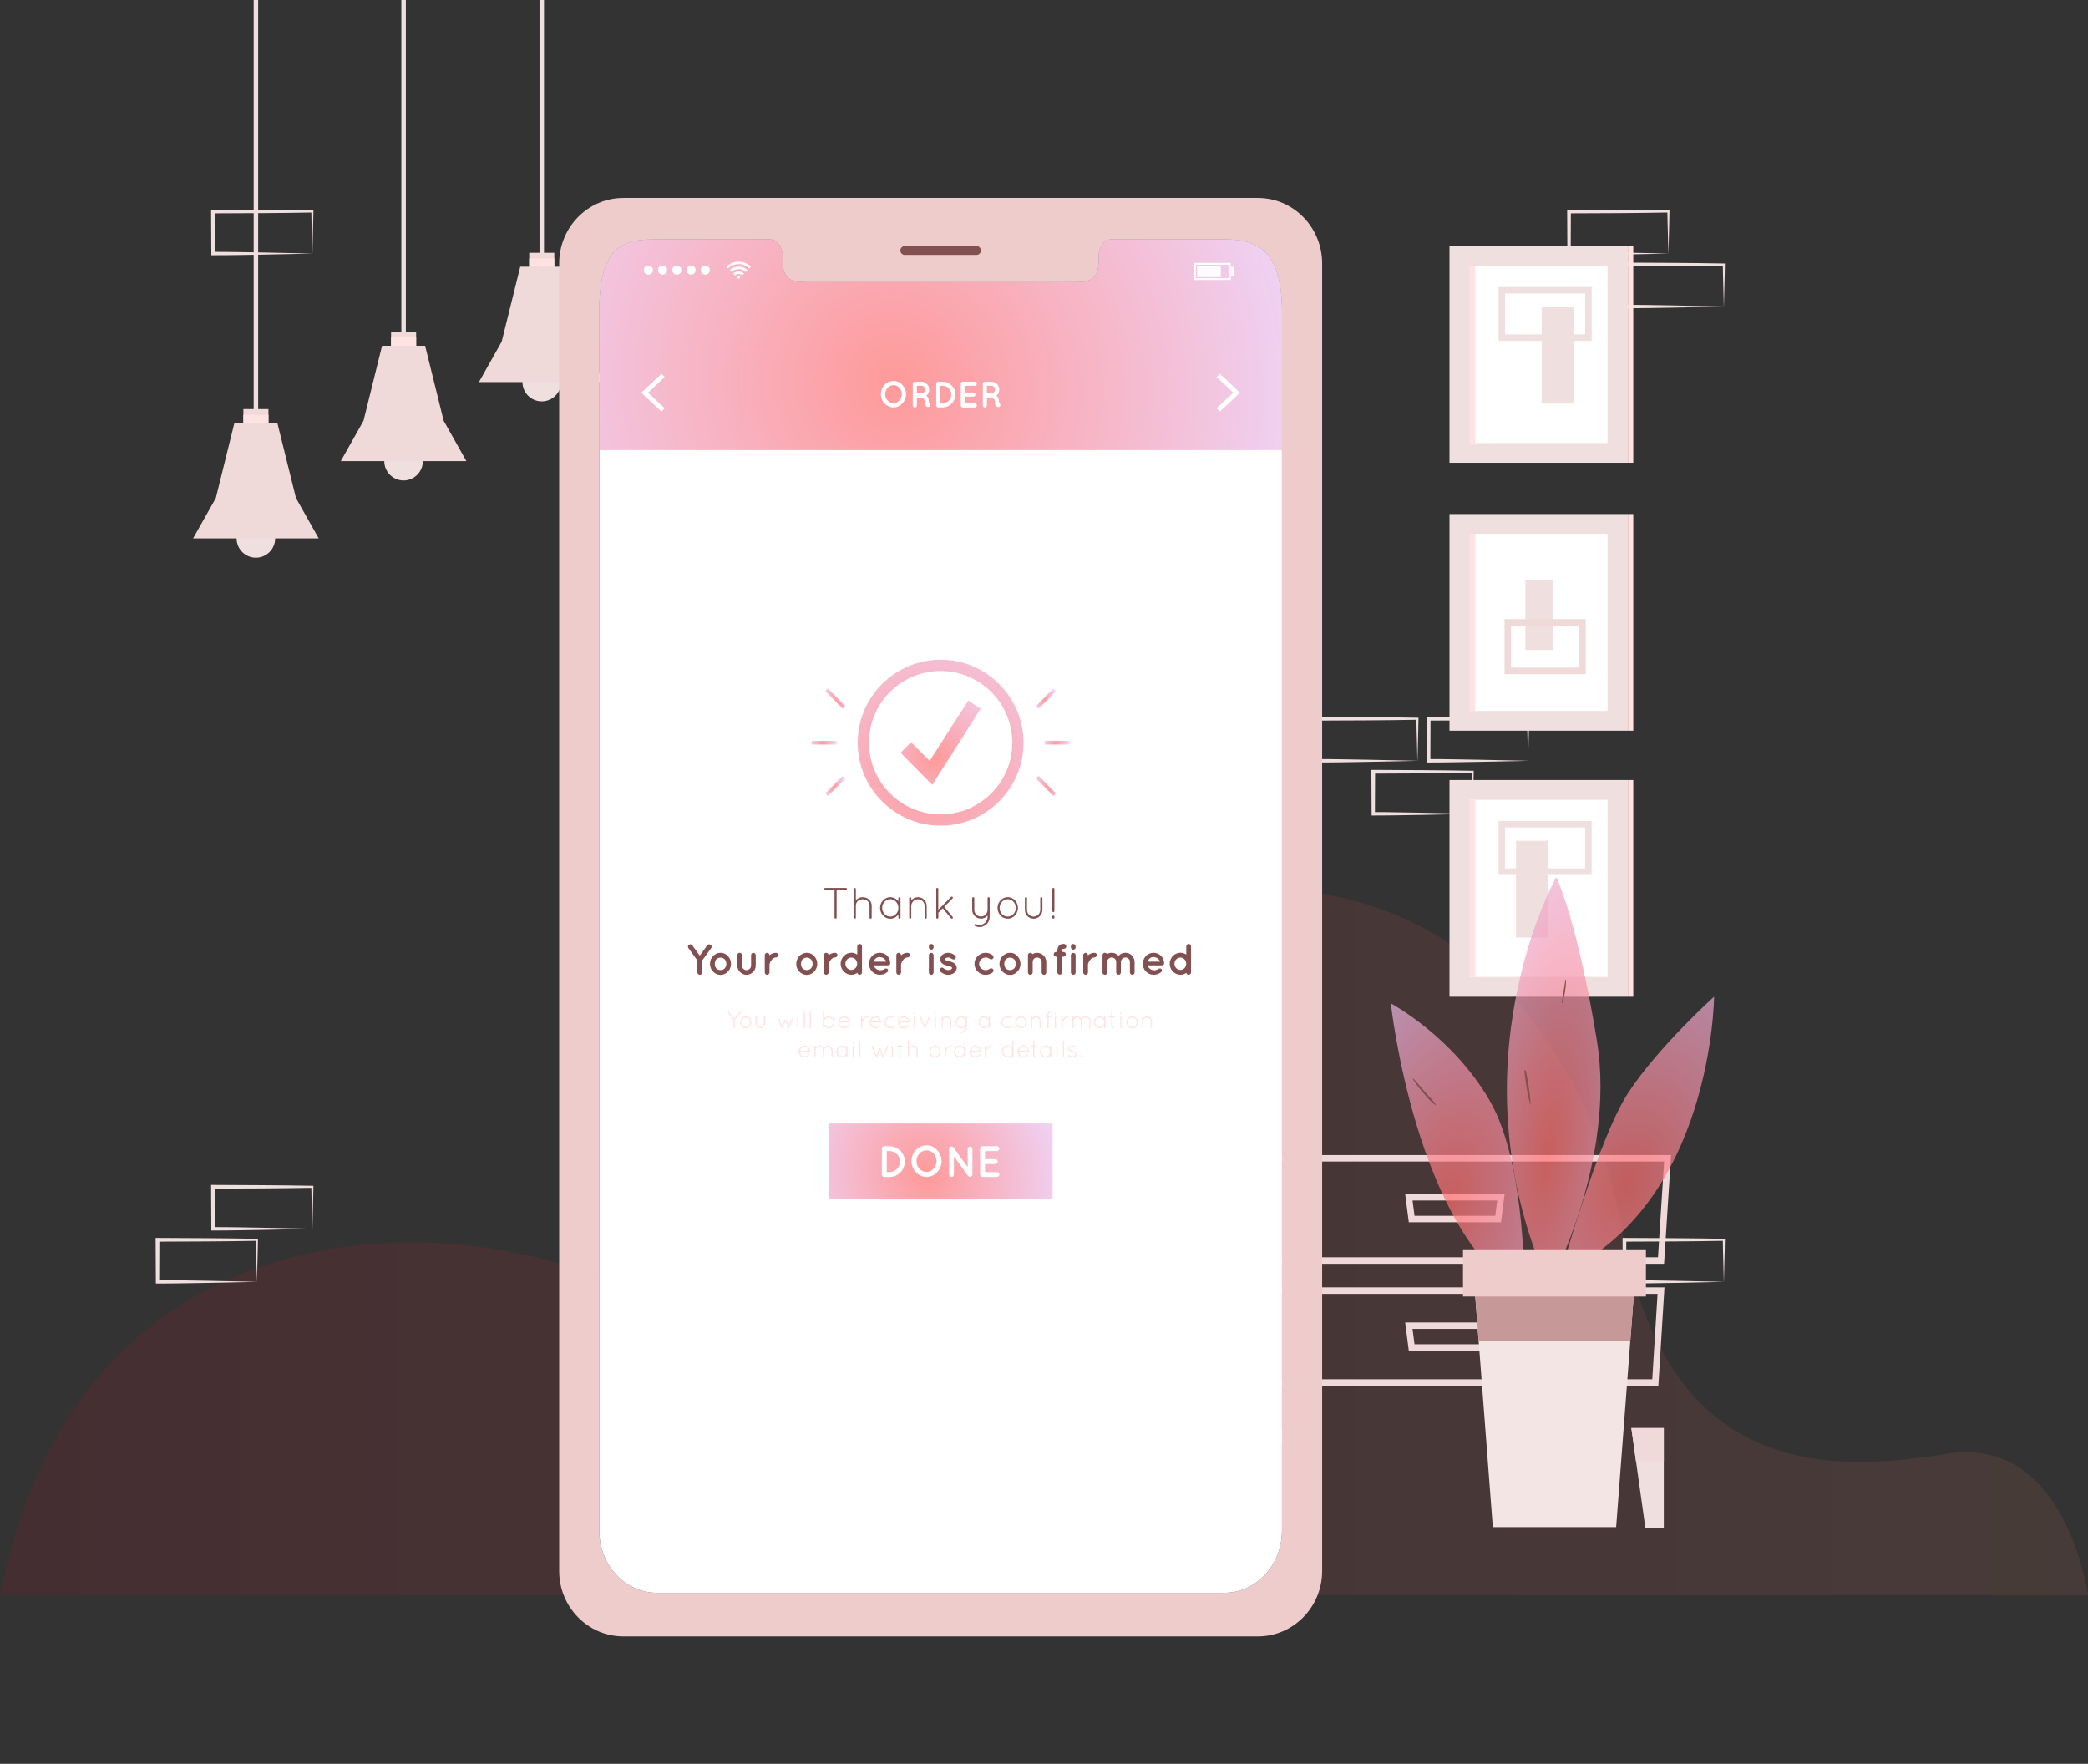 <svg xmlns="http://www.w3.org/2000/svg" width="322" height="272" viewBox="0 0 322 272" fill="none"><rect x="0" y="0" width="322" height="272" fill="#333333" stroke="none"/><path opacity="0.1" d="M0 246H322C322 246 318.641 221.229 300.292 224.178C281.944 227.127 257.135 228.011 250.157 189.675C243.18 151.34 213.461 126.568 169.528 141.312C125.595 156.057 125.079 213.856 98.46 199.702C71.843 185.547 12.146 183.777 0 246Z" fill="url(#paint0_linear_8807_48941)"></path><g clip-path="url(#clip0_8807_48941)"><path d="M190.535 178.618H257.168L256.155 194.389H191.398L190.535 178.618Z" stroke="#F0D9D9" stroke-miterlimit="10"></path><path d="M192.572 199.024L193.278 213.202H255.275L256.154 199.024H192.572Z" stroke="#F0D9D9" stroke-miterlimit="10"></path><path d="M231.035 187.987H217.699L217.265 184.626H231.469L231.035 187.987Z" stroke="#F0D9D9" stroke-miterlimit="10"></path><path d="M231.035 207.797H217.699L217.265 204.43H231.469L231.035 207.797Z" stroke="#F0D9D9" stroke-miterlimit="10"></path><path d="M197.996 220.219L197.278 225.352L195.831 235.66H192.995V220.219H197.996Z" fill="#EFDFDF"></path><path d="M197.996 220.219L197.278 225.352H192.995V220.219H197.996Z" fill="#F0D9D9"></path><path d="M251.582 220.219L252.3 225.352L253.747 235.66H256.583V220.219H251.582Z" fill="#EFDFDF"></path><path d="M251.582 220.219L252.3 225.352H256.583V220.219H251.582Z" fill="#F0D9D9"></path><path d="M48.165 189.499L40.571 189.661L36.716 189.725C35.426 189.754 34.135 189.748 32.844 189.76H32.589V189.499L32.555 183.016V182.726H32.844L40.508 182.766C43.06 182.766 45.618 182.83 48.171 182.859H48.333V183.016C48.321 184.116 48.281 185.211 48.258 186.289L48.177 189.499H48.165ZM48.165 189.499L48.084 186.225C48.055 185.148 48.02 184.082 48.009 183.016L48.165 183.172C45.613 183.201 43.054 183.265 40.502 183.265L32.838 183.299L33.128 183.01L33.099 189.493L32.838 189.233C34.1 189.244 35.362 189.233 36.63 189.261L40.438 189.325L48.171 189.487L48.165 189.499Z" fill="#EFDFDF"></path><path d="M39.616 197.674L32.022 197.837L28.167 197.9C26.877 197.929 25.586 197.924 24.295 197.935H24.035V197.674L24 191.191V190.901H24.289L31.953 190.942C34.505 190.942 37.064 191.006 39.616 191.034H39.778V191.191C39.767 192.292 39.726 193.387 39.703 194.465L39.622 197.674H39.616ZM39.616 197.674L39.535 194.401C39.506 193.323 39.472 192.257 39.46 191.191L39.616 191.347C37.064 191.376 34.505 191.44 31.953 191.44L24.289 191.475L24.579 191.185L24.55 197.669L24.289 197.408C25.551 197.419 26.813 197.408 28.081 197.443L31.889 197.506L39.622 197.669L39.616 197.674Z" fill="#EFDFDF"></path><path d="M235.648 117.323L228.054 117.485L224.199 117.549C222.908 117.578 221.617 117.572 220.327 117.584H220.072V117.323L220.037 110.84V110.55H220.327L227.99 110.59C230.542 110.59 233.101 110.654 235.653 110.683H235.815V110.84C235.804 111.94 235.763 113.035 235.74 114.113L235.659 117.323H235.648ZM235.648 117.323L235.567 114.049C235.538 112.972 235.503 111.906 235.491 110.84L235.648 110.996C233.095 111.025 230.537 111.089 227.984 111.089L220.321 111.123L220.61 110.834L220.581 117.317L220.321 117.056C221.583 117.068 222.844 117.056 224.112 117.091L227.92 117.155L235.653 117.317L235.648 117.323Z" fill="#EFDFDF"></path><path d="M227.098 125.498L219.504 125.661L215.649 125.724C214.358 125.753 213.067 125.748 211.777 125.759H211.522V125.498L211.487 119.015V118.725H211.777L219.44 118.766C221.993 118.766 224.551 118.83 227.104 118.858H227.266V119.015C227.254 120.116 227.214 121.211 227.19 122.289L227.109 125.498H227.098ZM227.098 125.498L227.017 122.225C226.988 121.147 226.953 120.081 226.941 119.015L227.098 119.171C224.545 119.2 221.987 119.264 219.434 119.264L211.771 119.299L212.06 119.009L212.031 125.493L211.771 125.232C213.033 125.243 214.295 125.232 215.562 125.267L219.371 125.33L227.104 125.493L227.098 125.498Z" fill="#EFDFDF"></path><path d="M218.584 117.323L210.99 117.485L207.135 117.549C205.845 117.578 204.554 117.572 203.263 117.584H203.008V117.323L202.974 110.84V110.55H203.263L210.926 110.59C213.479 110.59 216.037 110.654 218.59 110.683H218.752V110.84C218.74 111.94 218.7 113.035 218.677 114.113L218.596 117.323H218.584ZM218.584 117.323L218.503 114.049C218.474 112.972 218.439 111.906 218.428 110.84L218.584 110.996C216.032 111.025 213.473 111.089 210.921 111.089L203.257 111.123L203.547 110.834L203.518 117.317L203.257 117.056C204.519 117.068 205.781 117.056 207.048 117.091L210.857 117.155L218.59 117.317L218.584 117.323Z" fill="#EFDFDF"></path><path d="M265.838 197.674L258.244 197.837L254.389 197.9C253.098 197.929 251.808 197.924 250.517 197.935H250.262V197.674L250.228 191.191V190.901H250.517L258.18 190.942C260.733 190.942 263.291 191.006 265.844 191.034H266.006V191.191C265.994 192.292 265.954 193.387 265.931 194.465L265.85 197.674H265.838ZM265.838 197.674L265.757 194.401C265.728 193.323 265.693 192.257 265.682 191.191L265.838 191.347C263.285 191.376 260.727 191.44 258.175 191.44L250.511 191.475L250.801 191.185L250.772 197.669L250.511 197.408C251.773 197.419 253.035 197.408 254.302 197.443L258.111 197.506L265.844 197.669L265.838 197.674Z" fill="#EFDFDF"></path><path d="M257.289 39.104L249.695 39.266L245.84 39.33C244.55 39.359 243.259 39.353 241.968 39.359H241.713V39.098L241.679 32.614V32.325H241.968L249.632 32.365C252.184 32.365 254.742 32.429 257.295 32.458H257.457V32.614C257.445 33.715 257.405 34.81 257.382 35.888L257.301 39.098L257.289 39.104ZM257.289 39.104L257.208 35.83C257.179 34.752 257.144 33.686 257.133 32.62L257.289 32.777C254.737 32.806 252.178 32.87 249.626 32.87L241.962 32.904L242.252 32.614L242.223 39.098L241.962 38.837C243.224 38.849 244.486 38.837 245.754 38.872L249.562 38.936L257.295 39.098L257.289 39.104Z" fill="#EFDFDF"></path><path d="M265.838 47.279L258.244 47.441L254.389 47.505C253.098 47.534 251.808 47.528 250.517 47.534H250.262V47.273L250.228 40.79V40.5H250.517L258.18 40.541C260.733 40.541 263.291 40.604 265.844 40.633H266.006V40.79C265.994 41.891 265.954 42.986 265.931 44.063L265.85 47.273L265.838 47.279ZM265.838 47.279L265.757 44.005C265.728 42.928 265.693 41.862 265.682 40.796L265.838 40.952C263.285 40.981 260.727 41.045 258.175 41.045L250.511 41.08L250.801 40.79L250.772 47.273L250.511 47.013C251.773 47.024 253.035 47.013 254.302 47.042L258.111 47.105L265.844 47.267L265.838 47.279Z" fill="#EFDFDF"></path><path d="M48.165 39.104L40.571 39.266L36.716 39.33C35.426 39.359 34.135 39.353 32.844 39.359H32.589V39.098L32.555 32.614V32.325H32.844L40.508 32.365C43.06 32.365 45.618 32.429 48.171 32.458H48.333V32.614C48.321 33.715 48.281 34.81 48.258 35.888L48.177 39.098L48.165 39.104ZM48.165 39.104L48.084 35.83C48.055 34.752 48.02 33.686 48.009 32.62L48.165 32.777C45.613 32.806 43.054 32.87 40.502 32.87L32.838 32.904L33.128 32.614L33.099 39.098L32.838 38.837C34.1 38.849 35.362 38.837 36.63 38.872L40.438 38.936L48.171 39.098L48.165 39.104Z" fill="#EFDFDF"></path><path d="M39.813 0H39.118V66.191H39.813V0Z" fill="#EFDFDF"></path><path d="M41.399 63.085H37.532V65.704H41.399V63.085Z" fill="#F0D9D9"></path><path d="M41.399 63.954H37.532V65.698H41.399V63.954Z" fill="#FFE2E2"></path><path d="M36.484 83.022C36.484 84.668 37.816 86.001 39.459 86.001C41.103 86.001 42.434 84.668 42.434 83.022C42.434 81.377 41.103 80.044 39.459 80.044C37.816 80.044 36.484 81.377 36.484 83.022Z" fill="#EFDFDF"></path><path d="M29.776 83.022H49.149L45.642 76.8L42.776 65.241H36.143L33.284 76.8L29.776 83.022Z" fill="#F0D9D9"></path><path d="M62.589 0H61.895V54.273H62.589V0Z" fill="#EFDFDF"></path><path d="M64.175 51.167H60.309V53.786H64.175V51.167Z" fill="#F0D9D9"></path><path d="M64.175 52.042H60.309V53.786H64.175V52.042Z" fill="#FFE2E2"></path><path d="M59.261 71.11C59.261 72.755 60.592 74.088 62.236 74.088C63.88 74.088 65.211 72.755 65.211 71.11C65.211 69.465 63.88 68.132 62.236 68.132C60.592 68.132 59.261 69.465 59.261 71.11Z" fill="#EFDFDF"></path><path d="M52.553 71.11H71.925L68.418 64.881L65.559 53.322H58.92L56.06 64.881L52.553 71.11Z" fill="#F0D9D9"></path><path d="M83.895 0H83.2V42.082H83.895V0Z" fill="#EFDFDF"></path><path d="M85.481 38.982H81.614V41.601H85.481V38.982Z" fill="#F0D9D9"></path><path d="M85.481 39.851H81.614V41.595H85.481V39.851Z" fill="#FFE2E2"></path><path d="M80.572 58.919C80.572 60.565 81.903 61.897 83.547 61.897C85.191 61.897 86.522 60.565 86.522 58.919C86.522 57.274 85.191 55.941 83.547 55.941C81.903 55.941 80.572 57.274 80.572 58.919Z" fill="#EFDFDF"></path><path d="M73.858 58.919H93.237L89.729 52.691L86.864 41.132H80.231L77.366 52.691L73.858 58.919Z" fill="#F0D9D9"></path><path d="M251.05 37.945H223.533V71.359H251.05V37.945Z" fill="#EFDFDF"></path><path d="M247.906 40.998H226.676V68.311H247.906V40.998Z" fill="white"></path><path d="M227.503 40.998H226.676V68.311H227.503V40.998Z" fill="#FFE2E2"></path><path d="M251.878 37.945H251.05V71.359H251.878V37.945Z" fill="#FFE2E2"></path><path d="M237.766 62.239H242.772V47.308H237.766V62.239Z" fill="#EFDFDF"></path><path d="M231.614 52.071H244.961V44.759H231.614V52.071Z" stroke="#EFDFDF" stroke-miterlimit="10"></path><path d="M251.05 120.289H223.533V153.704H251.05V120.289Z" fill="#EFDFDF"></path><path d="M247.906 123.337H226.676V150.65H247.906V123.337Z" fill="white"></path><path d="M227.503 123.337H226.676V150.65H227.503V123.337Z" fill="#FFE2E2"></path><path d="M251.878 120.289H251.05V153.704H251.878V120.289Z" fill="#FFE2E2"></path><path d="M238.803 129.653H233.796V144.584H238.803V129.653Z" fill="#EFDFDF"></path><path d="M244.955 127.103H231.607V134.415H244.955V127.103Z" stroke="#EFDFDF" stroke-miterlimit="10"></path><path d="M251.05 79.268H223.533V112.682H251.05V79.268Z" fill="#EFDFDF"></path><path d="M247.906 82.315H226.676V109.628H247.906V82.315Z" fill="white"></path><path d="M227.503 82.315H226.676V109.628H227.503V82.315Z" fill="#FFE2E2"></path><path d="M251.878 79.268H251.05V112.682H251.878V79.268Z" fill="#FFE2E2"></path><path d="M239.525 89.378H235.236V100.231H239.525V89.378Z" fill="#EFDFDF"></path><path d="M244.041 95.978H232.522V103.458H244.041V95.978Z" stroke="#F0D9D9" stroke-miterlimit="10"></path><path d="M193.984 30.529H96.131C90.667 30.529 86.233 35.042 86.233 40.622V242.259C86.233 247.827 90.667 252.353 96.131 252.353H193.984C199.448 252.353 203.894 247.827 203.894 242.259V40.622C203.894 35.042 199.448 30.529 193.984 30.529ZM197.7 236.025C197.7 241.332 193.73 245.626 188.833 245.626H101.294C96.386 245.626 92.415 241.332 92.415 236.025V48.264C92.415 37.453 96.386 36.925 101.294 36.925H118.832C119.851 36.925 120.684 38.084 120.684 39.521V40.141C120.684 43.507 122.525 43.519 124.782 43.519H165.333C167.614 43.519 169.443 43.507 169.443 40.141V39.521C169.443 38.084 170.265 36.925 171.301 36.925H188.833C193.73 36.925 197.7 38.362 197.7 48.264V236.025Z" fill="#EFCCCC"></path><path d="M197.7 48.264V236.025C197.7 241.332 193.73 245.626 188.833 245.626H101.294C96.386 245.626 92.415 241.332 92.415 236.025V48.264C92.415 37.453 96.386 36.925 101.294 36.925H118.832C119.851 36.925 120.684 38.084 120.684 39.521V40.141C120.684 43.507 122.525 43.519 124.782 43.519H165.333C167.614 43.519 169.443 43.507 169.443 40.141V39.521C169.443 38.084 170.265 36.925 171.301 36.925H188.833C193.73 36.925 197.7 38.362 197.7 48.264Z" fill="white"></path><path d="M197.7 48.264V69.406H92.415V48.264C92.415 37.453 96.386 36.925 101.294 36.925H118.832C119.851 36.925 120.684 38.084 120.684 39.521V40.141C120.684 43.507 122.525 43.519 124.782 43.519H165.333C167.614 43.519 169.443 43.507 169.443 40.141V39.521C169.443 38.084 170.265 36.925 171.301 36.925H188.833C193.73 36.925 197.7 38.362 197.7 48.264Z" fill="url(#paint1_radial_8807_48941)" fill-opacity="0.7"></path><path d="M115.804 41.143C115.746 41.201 115.688 41.253 115.636 41.311C115.601 41.346 115.572 41.375 115.538 41.41C115.08 40.969 114.542 40.732 113.905 40.732C113.269 40.732 112.73 40.969 112.273 41.41C112.244 41.381 112.215 41.346 112.181 41.317C112.123 41.259 112.071 41.207 112.013 41.149L112.024 41.132C112.094 41.068 112.163 41.004 112.238 40.941C112.389 40.813 112.557 40.709 112.736 40.622C112.945 40.518 113.165 40.442 113.39 40.402C113.5 40.384 113.61 40.373 113.72 40.355C113.755 40.355 113.998 40.355 114.01 40.355C114.085 40.355 114.16 40.367 114.235 40.373C114.444 40.396 114.64 40.448 114.837 40.518C114.976 40.57 115.115 40.633 115.242 40.709C115.381 40.79 115.509 40.877 115.63 40.981C115.694 41.033 115.752 41.091 115.81 41.143H115.804Z" fill="white"></path><path d="M112.811 41.943C112.724 41.856 112.632 41.769 112.545 41.676C112.852 41.375 113.211 41.184 113.633 41.132C114.264 41.045 114.808 41.236 115.271 41.676L115.005 41.943C114.704 41.647 114.339 41.491 113.911 41.491C113.483 41.491 113.118 41.647 112.817 41.949L112.811 41.943Z" fill="white"></path><path d="M114.734 42.209L114.467 42.476C114.311 42.325 114.126 42.244 113.906 42.244C113.686 42.244 113.501 42.325 113.344 42.476L113.078 42.209C113.501 41.763 114.265 41.729 114.734 42.209Z" fill="white"></path><path d="M114.142 42.719C114.142 42.853 114.032 42.963 113.899 42.963C113.766 42.963 113.656 42.853 113.656 42.719C113.656 42.586 113.766 42.476 113.899 42.476C114.032 42.476 114.142 42.586 114.142 42.719Z" fill="white"></path><path d="M99.285 41.653C99.285 41.265 99.598 40.952 99.986 40.952C100.373 40.952 100.686 41.265 100.686 41.653C100.686 42.041 100.373 42.354 99.986 42.354C99.598 42.354 99.285 42.041 99.285 41.653Z" fill="white"></path><path d="M101.479 41.653C101.479 41.265 101.791 40.952 102.179 40.952C102.567 40.952 102.879 41.265 102.879 41.653C102.879 42.041 102.567 42.354 102.179 42.354C101.791 42.354 101.479 42.041 101.479 41.653Z" fill="white"></path><path d="M103.679 41.653C103.679 41.265 103.991 40.952 104.379 40.952C104.767 40.952 105.079 41.265 105.079 41.653C105.079 42.041 104.767 42.354 104.379 42.354C103.991 42.354 103.679 42.041 103.679 41.653Z" fill="white"></path><path d="M105.878 41.653C105.878 41.265 106.19 40.952 106.578 40.952C106.966 40.952 107.279 41.265 107.279 41.653C107.279 42.041 106.966 42.354 106.578 42.354C106.19 42.354 105.878 42.041 105.878 41.653Z" fill="white"></path><path d="M108.071 41.653C108.071 41.265 108.384 40.952 108.772 40.952C109.159 40.952 109.472 41.265 109.472 41.653C109.472 42.041 109.159 42.354 108.772 42.354C108.384 42.354 108.071 42.041 108.071 41.653Z" fill="white"></path><path d="M189.805 43.177H184.127V40.541H189.805V43.177ZM184.416 42.887H189.516V40.831H184.416V42.887Z" fill="white"></path><path d="M188.26 40.993H184.596V42.731H188.26V40.993Z" fill="white"></path><path d="M190.308 41.161H189.805V42.569H190.308V41.161Z" fill="white"></path><path d="M102.012 63.468L98.903 60.553L102.012 57.639L102.498 58.149L99.934 60.553L102.498 62.958L102.012 63.468Z" fill="white"></path><path d="M188.115 57.639L191.223 60.553L188.115 63.468L187.629 62.958L190.193 60.553L187.629 58.149L188.115 57.639Z" fill="white"></path><path d="M139.154 59.354C139.507 59.731 139.727 60.229 139.727 60.785C139.727 61.341 139.507 61.851 139.154 62.216C138.818 62.587 138.32 62.825 137.799 62.825C137.278 62.825 136.757 62.587 136.41 62.216C136.057 61.845 135.849 61.341 135.849 60.785C135.849 60.229 136.057 59.725 136.41 59.354C136.757 58.977 137.255 58.746 137.799 58.746C138.343 58.746 138.818 58.977 139.154 59.354ZM139.078 60.785C139.078 60.403 138.928 60.044 138.696 59.794C138.459 59.539 138.141 59.395 137.799 59.395C137.435 59.395 137.122 59.539 136.885 59.794C136.647 60.044 136.503 60.403 136.503 60.785C136.503 61.167 136.647 61.527 136.885 61.77C137.122 62.025 137.44 62.176 137.799 62.176C138.141 62.176 138.453 62.025 138.696 61.77C138.928 61.527 139.078 61.167 139.078 60.785Z" fill="white"></path><path d="M143.46 62.355C143.518 62.517 143.425 62.697 143.263 62.755C143.24 62.755 143.194 62.773 143.136 62.773C143.078 62.773 142.997 62.761 142.916 62.709C142.841 62.662 142.783 62.587 142.736 62.512C142.655 62.349 142.615 62.141 142.615 61.834C142.615 61.724 142.586 61.654 142.545 61.59C142.511 61.527 142.441 61.469 142.378 61.428C142.256 61.347 142.111 61.307 142.059 61.295H141.394V62.523C141.394 62.691 141.255 62.836 141.075 62.836C140.896 62.836 140.763 62.697 140.763 62.523V59.18C140.763 59.006 140.896 58.867 141.075 58.867H142.088C142.76 58.867 143.298 59.412 143.298 60.084C143.298 60.461 143.13 60.785 142.858 61.011C142.933 61.069 142.997 61.139 143.055 61.22C143.171 61.382 143.24 61.596 143.24 61.834C143.234 62.002 143.252 62.112 143.263 62.17C143.356 62.199 143.425 62.268 143.46 62.361V62.355ZM142.667 60.078C142.667 59.748 142.407 59.487 142.082 59.487H141.388V60.652H142.082C142.407 60.652 142.667 60.391 142.667 60.072V60.078Z" fill="white"></path><path d="M144.38 62.517V59.174C144.38 59.001 144.513 58.861 144.692 58.861H145.358C146.452 58.861 147.332 59.754 147.332 60.837C147.332 61.921 146.446 62.825 145.358 62.825H144.692C144.519 62.825 144.38 62.685 144.38 62.512V62.517ZM145.011 62.199H145.364C146.111 62.193 146.712 61.59 146.712 60.837C146.712 60.084 146.111 59.487 145.364 59.487H145.011V62.199Z" fill="white"></path><path d="M148.166 62.517V59.174C148.166 59.001 148.299 58.861 148.479 58.861H150.331C150.493 58.861 150.643 58.995 150.643 59.174C150.643 59.354 150.499 59.493 150.331 59.493H148.797V60.53H150.117C150.284 60.53 150.429 60.675 150.429 60.843C150.429 61.017 150.284 61.162 150.117 61.162H148.797V62.205H150.331C150.493 62.205 150.643 62.344 150.643 62.523C150.643 62.703 150.499 62.836 150.331 62.836H148.496H148.484H148.479C148.305 62.836 148.166 62.703 148.166 62.529V62.517Z" fill="white"></path><path d="M154.261 62.355C154.319 62.517 154.226 62.697 154.064 62.755C154.041 62.755 153.995 62.773 153.942 62.773C153.885 62.773 153.804 62.761 153.723 62.709C153.647 62.662 153.589 62.587 153.543 62.512C153.462 62.349 153.422 62.141 153.422 61.834C153.422 61.724 153.393 61.654 153.352 61.59C153.317 61.527 153.248 61.469 153.184 61.428C153.063 61.347 152.918 61.307 152.866 61.295H152.2V62.523C152.2 62.691 152.061 62.836 151.882 62.836C151.702 62.836 151.569 62.697 151.569 62.523V59.18C151.569 59.006 151.708 58.867 151.882 58.867H152.895C153.566 58.867 154.105 59.412 154.105 60.084C154.105 60.461 153.937 60.785 153.665 61.011C153.74 61.069 153.809 61.139 153.861 61.22C153.977 61.382 154.047 61.596 154.047 61.834C154.047 62.002 154.058 62.112 154.07 62.17C154.162 62.199 154.232 62.268 154.267 62.361L154.261 62.355ZM153.468 60.078C153.468 59.748 153.207 59.487 152.883 59.487H152.189V60.652H152.883C153.207 60.652 153.468 60.391 153.468 60.072V60.078Z" fill="white"></path><path d="M150.591 39.312H139.53C139.153 39.312 138.847 39.005 138.847 38.629C138.847 38.252 139.153 37.945 139.53 37.945H150.591C150.967 37.945 151.274 38.252 151.274 38.629C151.274 39.005 150.967 39.312 150.591 39.312Z" fill="#825050"></path><path d="M109.675 146.206L108.286 148.112V149.943C108.286 150.152 108.124 150.314 107.916 150.314C107.719 150.314 107.545 150.152 107.545 149.943V148.112L106.168 146.206C106.04 146.044 106.075 145.812 106.243 145.691C106.411 145.569 106.642 145.604 106.758 145.772L107.916 147.359L109.073 145.772C109.201 145.604 109.432 145.569 109.594 145.691C109.756 145.812 109.791 146.044 109.675 146.206Z" fill="#825050"></path><path d="M109.959 149.822C109.67 149.526 109.49 149.103 109.49 148.628C109.49 148.153 109.664 147.765 109.959 147.44C110.266 147.122 110.659 146.925 111.122 146.925C111.586 146.925 111.979 147.122 112.257 147.44C112.564 147.765 112.732 148.165 112.732 148.628C112.732 149.092 112.564 149.526 112.257 149.822C111.979 150.14 111.574 150.337 111.122 150.337C110.671 150.337 110.26 150.14 109.959 149.822ZM110.231 148.628C110.231 148.918 110.318 149.155 110.474 149.347C110.642 149.509 110.868 149.596 111.122 149.596C111.36 149.596 111.574 149.509 111.748 149.347C111.915 149.155 112.014 148.918 112.014 148.628C112.014 148.338 111.921 148.107 111.748 147.921C111.58 147.771 111.36 147.666 111.122 147.666C110.868 147.666 110.642 147.776 110.474 147.921C110.318 148.107 110.231 148.35 110.231 148.628Z" fill="#825050"></path><path d="M115.122 150.32C114.347 150.32 113.71 149.683 113.71 148.906V147.284C113.71 147.093 113.872 146.925 114.069 146.925C114.266 146.925 114.428 147.093 114.428 147.284V148.906C114.428 149.294 114.734 149.596 115.116 149.596C115.498 149.596 115.823 149.289 115.828 148.906V147.284C115.828 147.093 115.979 146.925 116.181 146.925C116.372 146.925 116.546 147.093 116.546 147.284V148.906C116.546 149.683 115.898 150.32 115.116 150.32H115.122Z" fill="#825050"></path><path d="M120.024 147.284C120.024 147.475 119.868 147.643 119.665 147.643C119.509 147.643 119.376 147.684 119.26 147.771C119.133 147.852 119.029 147.968 118.948 148.095C118.785 148.309 118.704 148.57 118.67 148.663V149.955C118.67 150.152 118.502 150.314 118.299 150.314C118.097 150.314 117.94 150.152 117.94 149.955V147.284C117.94 147.087 118.102 146.93 118.299 146.93C118.496 146.93 118.67 147.087 118.67 147.284V147.33C118.71 147.284 118.762 147.226 118.814 147.197C119.04 147.046 119.33 146.925 119.671 146.93C119.874 146.93 120.03 147.087 120.03 147.284H120.024Z" fill="#825050"></path><path d="M123.26 149.822C122.97 149.526 122.791 149.103 122.791 148.628C122.791 148.153 122.965 147.765 123.26 147.44C123.567 147.122 123.96 146.925 124.423 146.925C124.886 146.925 125.28 147.122 125.558 147.44C125.864 147.765 126.032 148.165 126.032 148.628C126.032 149.092 125.864 149.526 125.558 149.822C125.28 150.14 124.875 150.337 124.423 150.337C123.972 150.337 123.561 150.14 123.26 149.822ZM123.532 148.628C123.532 148.918 123.619 149.155 123.775 149.347C123.943 149.509 124.169 149.596 124.423 149.596C124.661 149.596 124.875 149.509 125.048 149.347C125.216 149.155 125.315 148.918 125.315 148.628C125.315 148.338 125.222 148.107 125.048 147.921C124.881 147.771 124.661 147.666 124.423 147.666C124.169 147.666 123.943 147.776 123.775 147.921C123.619 148.107 123.532 148.35 123.532 148.628Z" fill="#825050"></path><path d="M129.14 147.284C129.14 147.475 128.984 147.643 128.781 147.643C128.625 147.643 128.492 147.684 128.376 147.771C128.249 147.852 128.145 147.968 128.064 148.095C127.902 148.309 127.821 148.57 127.786 148.663V149.955C127.786 150.152 127.618 150.314 127.415 150.314C127.213 150.314 127.057 150.152 127.057 149.955V147.284C127.057 147.087 127.219 146.93 127.415 146.93C127.612 146.93 127.786 147.087 127.786 147.284V147.33C127.826 147.284 127.879 147.226 127.931 147.197C128.156 147.046 128.446 146.925 128.787 146.93C128.99 146.93 129.146 147.087 129.146 147.284H129.14Z" fill="#825050"></path><path d="M132.932 149.949C132.932 150.146 132.77 150.314 132.567 150.314C132.382 150.314 132.243 150.187 132.209 150.024C131.954 150.198 131.624 150.314 131.288 150.314C130.374 150.314 129.639 149.538 129.639 148.622C129.639 147.707 130.374 146.919 131.288 146.919C131.618 146.919 131.948 147.029 132.197 147.203V145.928C132.197 145.731 132.359 145.563 132.567 145.563C132.776 145.563 132.932 145.731 132.932 145.928V148.616V149.949ZM131.282 147.66C131.039 147.66 130.814 147.765 130.646 147.939C130.478 148.107 130.374 148.35 130.374 148.622C130.374 148.877 130.478 149.126 130.646 149.294C130.814 149.468 131.039 149.572 131.282 149.572C131.526 149.572 131.751 149.468 131.919 149.294C132.087 149.126 132.191 148.877 132.191 148.622C132.191 148.35 132.087 148.107 131.919 147.939C131.751 147.765 131.531 147.66 131.282 147.66Z" fill="#825050"></path><path d="M134.003 148.622C134.009 147.701 134.726 146.925 135.658 146.925C136.59 146.925 137.238 147.585 137.291 148.501V148.535C137.291 148.535 137.291 148.582 137.285 148.593C137.262 148.756 137.123 148.866 136.932 148.866H134.779C134.813 149.022 134.889 149.196 135.01 149.312C135.155 149.474 135.421 149.596 135.658 149.619C135.901 149.642 136.197 149.578 136.364 149.451C136.509 149.3 136.787 149.323 136.874 149.428C136.961 149.52 137.03 149.723 136.874 149.868C136.544 150.175 136.139 150.314 135.658 150.314C134.732 150.308 134.009 149.538 134.003 148.617V148.622ZM134.744 148.292H136.66C136.59 148.02 136.249 147.62 135.658 147.574C135.08 147.603 134.796 148.014 134.744 148.292Z" fill="#825050"></path><path d="M140.311 147.284C140.311 147.475 140.155 147.643 139.952 147.643C139.796 147.643 139.663 147.684 139.547 147.771C139.42 147.852 139.316 147.968 139.235 148.095C139.073 148.309 138.992 148.57 138.957 148.663V149.955C138.957 150.152 138.789 150.314 138.586 150.314C138.384 150.314 138.228 150.152 138.228 149.955V147.284C138.228 147.087 138.39 146.93 138.586 146.93C138.783 146.93 138.957 147.087 138.957 147.284V147.33C138.997 147.284 139.049 147.226 139.102 147.197C139.327 147.046 139.617 146.925 139.958 146.93C140.161 146.93 140.317 147.087 140.317 147.284H140.311Z" fill="#825050"></path><path d="M143.975 146.079C143.975 146.282 143.819 146.45 143.611 146.45C143.402 146.45 143.246 146.282 143.246 146.079V145.934C143.246 145.731 143.408 145.569 143.611 145.569C143.813 145.569 143.975 145.731 143.975 145.934V146.079ZM143.975 147.307V149.955C143.975 150.158 143.819 150.32 143.611 150.32C143.402 150.32 143.246 150.158 143.246 149.955V147.307C143.246 147.093 143.408 146.936 143.611 146.936C143.813 146.936 143.975 147.093 143.975 147.307Z" fill="#825050"></path><path d="M144.983 149.347C145.104 149.184 145.341 149.161 145.492 149.294C145.666 149.445 145.972 149.601 146.239 149.596C146.424 149.596 146.592 149.532 146.702 149.468C146.794 149.387 146.823 149.318 146.823 149.265C146.823 149.231 146.817 149.219 146.806 149.196C146.8 149.173 146.771 149.15 146.719 149.115C146.626 149.045 146.424 148.97 146.175 148.924H146.169C145.961 148.883 145.752 148.831 145.579 148.75C145.394 148.663 145.231 148.541 145.11 148.356C145.035 148.234 144.994 148.083 144.994 147.927C144.994 147.614 145.168 147.353 145.394 147.18C145.631 147.017 145.914 146.93 146.227 146.93C146.696 146.93 147.026 147.156 147.246 147.301C147.408 147.411 147.454 147.632 147.356 147.805C147.246 147.968 147.026 148.014 146.852 147.898C146.638 147.753 146.447 147.649 146.227 147.649C146.059 147.649 145.909 147.701 145.822 147.771C145.735 147.834 145.712 147.892 145.712 147.927C145.712 147.956 145.712 147.962 145.723 147.979C145.729 147.991 145.752 148.02 145.799 148.049C145.886 148.107 146.065 148.17 146.291 148.211H146.302C146.528 148.257 146.736 148.321 146.933 148.414C147.118 148.495 147.298 148.622 147.414 148.813C147.495 148.947 147.541 149.103 147.541 149.26C147.541 149.59 147.356 149.868 147.113 150.048C146.87 150.216 146.563 150.32 146.233 150.32C145.706 150.314 145.295 150.071 145.029 149.851C144.878 149.729 144.861 149.497 144.983 149.347Z" fill="#825050"></path><path d="M150.278 148.628C150.278 147.684 151.066 146.93 151.997 146.925C152.403 146.925 152.785 147.075 153.074 147.295C153.23 147.417 153.259 147.649 153.149 147.8C153.016 147.962 152.796 147.991 152.64 147.869C152.466 147.742 152.246 147.655 151.997 147.655C151.448 147.655 150.996 148.107 150.996 148.634C150.996 149.161 151.453 149.602 151.997 149.602C152.24 149.602 152.466 149.515 152.64 149.387C152.79 149.271 153.01 149.3 153.149 149.462C153.259 149.613 153.23 149.827 153.074 149.967C152.785 150.175 152.403 150.326 151.997 150.326C151.06 150.326 150.278 149.567 150.278 148.634V148.628Z" fill="#825050"></path><path d="M154.603 149.822C154.313 149.526 154.134 149.103 154.134 148.628C154.134 148.153 154.313 147.765 154.603 147.44C154.909 147.122 155.303 146.925 155.766 146.925C156.229 146.925 156.623 147.122 156.9 147.44C157.207 147.765 157.375 148.165 157.375 148.628C157.375 149.092 157.207 149.526 156.9 149.822C156.623 150.14 156.217 150.337 155.766 150.337C155.315 150.337 154.904 150.14 154.603 149.822ZM154.875 148.628C154.875 148.918 154.961 149.155 155.118 149.347C155.286 149.509 155.511 149.596 155.766 149.596C156.003 149.596 156.223 149.509 156.391 149.347C156.559 149.155 156.657 148.918 156.657 148.628C156.657 148.338 156.565 148.107 156.391 147.921C156.223 147.771 156.003 147.666 155.766 147.666C155.511 147.666 155.286 147.776 155.118 147.921C154.961 148.107 154.875 148.35 154.875 148.628Z" fill="#825050"></path><path d="M161.351 148.338V149.961C161.351 150.158 161.195 150.32 160.998 150.32C160.801 150.32 160.639 150.158 160.639 149.961V148.338C160.639 147.956 160.321 147.655 159.933 147.655C159.545 147.655 159.256 147.962 159.256 148.338V149.961C159.256 149.961 159.256 150.001 159.244 150.03C159.209 150.192 159.059 150.32 158.885 150.32C158.683 150.32 158.526 150.158 158.526 149.961V147.29C158.526 147.093 158.683 146.93 158.885 146.93C159.03 146.93 159.157 147.012 159.215 147.139C159.418 147.012 159.667 146.93 159.933 146.93C160.72 146.93 161.351 147.574 161.351 148.344V148.338Z" fill="#825050"></path><path d="M163.794 146.699V146.791H163.996C164.199 146.791 164.367 146.954 164.367 147.162C164.367 147.371 164.199 147.533 163.996 147.533H163.794V149.926C163.794 150.129 163.632 150.297 163.423 150.297C163.215 150.297 163.053 150.129 163.053 149.926V147.533H162.879C162.671 147.533 162.497 147.365 162.497 147.162C162.497 146.959 162.665 146.791 162.879 146.791H163.053V146.699C163.053 146.45 163.082 146.229 163.18 146.032C163.273 145.83 163.464 145.673 163.666 145.609C163.799 145.569 163.933 145.557 164.071 145.557C164.274 145.557 164.442 145.725 164.442 145.928C164.442 146.131 164.274 146.31 164.071 146.31C163.985 146.31 163.921 146.316 163.892 146.334C163.863 146.339 163.857 146.345 163.851 146.357C163.846 146.357 163.788 146.45 163.788 146.704L163.794 146.699Z" fill="#825050"></path><path d="M165.878 146.079C165.878 146.282 165.721 146.45 165.513 146.45C165.305 146.45 165.148 146.282 165.148 146.079V145.934C165.148 145.731 165.311 145.569 165.513 145.569C165.716 145.569 165.878 145.731 165.878 145.934V146.079ZM165.878 147.307V149.955C165.878 150.158 165.721 150.32 165.513 150.32C165.305 150.32 165.148 150.158 165.148 149.955V147.307C165.148 147.093 165.311 146.936 165.513 146.936C165.716 146.936 165.878 147.093 165.878 147.307Z" fill="#825050"></path><path d="M169.136 147.284C169.136 147.475 168.98 147.643 168.778 147.643C168.621 147.643 168.488 147.684 168.372 147.771C168.245 147.852 168.141 147.968 168.06 148.095C167.898 148.309 167.817 148.57 167.782 148.663V149.955C167.782 150.152 167.614 150.314 167.412 150.314C167.209 150.314 167.053 150.152 167.053 149.955V147.284C167.053 147.087 167.215 146.93 167.412 146.93C167.608 146.93 167.782 147.087 167.782 147.284V147.33C167.823 147.284 167.875 147.226 167.927 147.197C168.152 147.046 168.442 146.925 168.783 146.93C168.986 146.93 169.142 147.087 169.142 147.284H169.136Z" fill="#825050"></path><path d="M172.858 148.327V149.955C172.858 150.152 172.696 150.314 172.499 150.314C172.302 150.314 172.134 150.152 172.134 149.955V148.327C172.128 147.956 171.816 147.649 171.434 147.649C171.052 147.649 170.751 147.962 170.751 148.35V149.961C170.751 149.961 170.745 149.996 170.745 150.007V150.03C170.745 150.03 170.739 150.059 170.722 150.071V150.106C170.664 150.227 170.525 150.32 170.38 150.32C170.351 150.32 170.334 150.314 170.311 150.314C170.149 150.274 170.021 150.14 170.021 149.961V148.35V147.29C170.021 147.081 170.184 146.925 170.38 146.925C170.525 146.925 170.652 147 170.704 147.127C170.919 147 171.173 146.925 171.428 146.925C171.856 146.925 172.233 147.099 172.493 147.394C172.742 147.104 173.13 146.925 173.558 146.925C174.339 146.925 174.97 147.562 174.97 148.35V149.961C174.97 150.158 174.808 150.32 174.611 150.32C174.415 150.32 174.247 150.158 174.247 149.961V148.35C174.247 147.962 173.934 147.649 173.564 147.649C173.193 147.649 172.875 147.956 172.858 148.327Z" fill="#825050"></path><path d="M176.238 148.622C176.244 147.701 176.962 146.925 177.894 146.925C178.773 146.925 179.474 147.585 179.526 148.501V148.535C179.526 148.535 179.526 148.582 179.52 148.593C179.503 148.756 179.358 148.866 179.167 148.866H177.008C177.043 149.022 177.118 149.196 177.24 149.312C177.384 149.474 177.65 149.596 177.888 149.619C178.131 149.642 178.426 149.578 178.594 149.451C178.739 149.3 179.016 149.323 179.103 149.428C179.19 149.52 179.26 149.723 179.103 149.868C178.773 150.175 178.374 150.314 177.888 150.314C176.956 150.308 176.238 149.538 176.232 148.617L176.238 148.622ZM176.979 148.292H178.901C178.831 148.02 178.484 147.62 177.899 147.574C177.321 147.603 177.037 148.014 176.985 148.292H176.979Z" fill="#825050"></path><path d="M183.676 149.949C183.676 150.146 183.514 150.314 183.312 150.314C183.126 150.314 182.987 150.187 182.953 150.024C182.698 150.198 182.368 150.314 182.032 150.314C181.118 150.314 180.383 149.538 180.383 148.622C180.383 147.707 181.112 146.919 182.032 146.919C182.362 146.919 182.692 147.029 182.941 147.203V145.928C182.941 145.731 183.103 145.563 183.312 145.563C183.52 145.563 183.676 145.731 183.676 145.928V148.616V149.949ZM182.027 147.66C181.784 147.66 181.558 147.765 181.39 147.939C181.222 148.107 181.118 148.35 181.118 148.622C181.118 148.877 181.222 149.126 181.39 149.294C181.558 149.468 181.784 149.572 182.027 149.572C182.27 149.572 182.495 149.468 182.663 149.294C182.831 149.126 182.935 148.877 182.935 148.622C182.935 148.35 182.831 148.107 182.663 147.939C182.495 147.765 182.276 147.66 182.027 147.66Z" fill="#825050"></path><path d="M128.695 137.254H127.266C127.179 137.254 127.104 137.179 127.104 137.086C127.104 137 127.179 136.924 127.266 136.924H130.449C130.536 136.924 130.611 137 130.611 137.086C130.611 137.179 130.536 137.254 130.449 137.254H129.019V141.507C129.019 141.594 128.944 141.669 128.857 141.669C128.77 141.669 128.695 141.594 128.695 141.507V137.254Z" fill="#825050"></path><path d="M134.096 139.653C134.096 139.068 133.621 138.674 133.037 138.674C132.452 138.674 131.983 139.068 131.983 139.653V141.525C131.983 141.525 131.977 141.548 131.977 141.554C131.972 141.565 131.972 141.577 131.966 141.583C131.949 141.623 131.914 141.652 131.862 141.664C131.862 141.664 131.856 141.669 131.85 141.669H131.815C131.769 141.669 131.723 141.646 131.688 141.617C131.676 141.594 131.665 141.583 131.659 141.565C131.653 141.542 131.653 141.53 131.653 141.513V137.086C131.653 137 131.729 136.924 131.815 136.924C131.908 136.924 131.983 137 131.983 137.086V138.836C132.232 138.535 132.614 138.35 133.037 138.35C133.801 138.35 134.426 138.894 134.426 139.659V141.513C134.426 141.6 134.351 141.675 134.258 141.675C134.171 141.675 134.096 141.6 134.096 141.513V139.659V139.653Z" fill="#825050"></path><path d="M138.87 138.506V141.507C138.87 141.594 138.795 141.669 138.708 141.669C138.622 141.669 138.546 141.594 138.546 141.507V141.015C138.263 141.409 137.805 141.675 137.296 141.675C136.422 141.675 135.722 140.922 135.722 140.012C135.722 139.103 136.422 138.349 137.296 138.349C137.805 138.349 138.257 138.61 138.546 138.998V138.512C138.546 138.419 138.622 138.349 138.708 138.349C138.795 138.349 138.87 138.419 138.87 138.512V138.506ZM138.546 140.007C138.546 139.259 137.985 138.662 137.296 138.662C136.607 138.662 136.046 139.259 136.046 140.007C136.046 140.754 136.613 141.345 137.296 141.345C137.979 141.345 138.546 140.754 138.546 140.007Z" fill="#825050"></path><path d="M142.587 139.699C142.587 139.137 142.136 138.674 141.562 138.674C140.989 138.674 140.544 139.137 140.532 139.699V141.53C140.532 141.53 140.521 141.583 140.497 141.606C140.469 141.646 140.422 141.669 140.376 141.669H140.335C140.289 141.658 140.249 141.623 140.225 141.583C140.22 141.577 140.22 141.571 140.22 141.559C140.22 141.548 140.214 141.548 140.214 141.548V138.512C140.214 138.425 140.283 138.349 140.376 138.349C140.463 138.349 140.532 138.425 140.532 138.512V138.83C140.775 138.541 141.152 138.349 141.562 138.349C142.309 138.349 142.911 138.958 142.911 139.699V141.507C142.911 141.6 142.836 141.669 142.749 141.669C142.662 141.669 142.587 141.6 142.587 141.507V139.699Z" fill="#825050"></path><path d="M144.369 137.081C144.369 136.994 144.444 136.918 144.531 136.918C144.624 136.918 144.699 136.994 144.699 137.081V140.279L146.667 138.315C146.736 138.245 146.829 138.245 146.899 138.315C146.968 138.378 146.968 138.477 146.899 138.546L145.619 139.827L146.91 141.397C146.968 141.472 146.962 141.565 146.899 141.635C146.864 141.664 146.823 141.669 146.789 141.669C146.742 141.669 146.684 141.658 146.661 141.606L145.388 140.064L144.711 140.742V141.501C144.711 141.588 144.635 141.664 144.543 141.664C144.456 141.664 144.381 141.588 144.381 141.501V137.075L144.369 137.081Z" fill="#825050"></path><path d="M149.926 138.5C149.926 138.413 150.001 138.344 150.082 138.344C150.175 138.344 150.25 138.413 150.25 138.5V140.308C150.25 140.876 150.701 141.333 151.269 141.333C151.836 141.333 152.293 140.881 152.299 140.308V138.5C152.299 138.5 152.305 138.436 152.328 138.419C152.328 138.413 152.334 138.407 152.334 138.396C152.339 138.396 152.339 138.39 152.345 138.39C152.357 138.373 152.386 138.355 152.409 138.349H152.42C152.42 138.349 152.432 138.344 152.438 138.344H152.478C152.478 138.344 152.53 138.367 152.559 138.378C152.571 138.39 152.594 138.413 152.6 138.431C152.611 138.448 152.623 138.477 152.623 138.5V141.403C152.623 142.272 151.917 142.961 151.043 142.961C150.8 142.961 150.568 142.898 150.36 142.805C150.285 142.759 150.25 142.66 150.29 142.591C150.331 142.51 150.418 142.486 150.499 142.51C150.661 142.591 150.852 142.637 151.043 142.637C151.732 142.637 152.293 142.087 152.299 141.403V141.188C152.05 141.472 151.68 141.664 151.269 141.664C150.528 141.658 149.926 141.055 149.926 140.308V138.5Z" fill="#825050"></path><path d="M155.407 138.344C156.281 138.344 156.982 139.103 156.982 140.007C156.982 140.91 156.281 141.669 155.407 141.669C154.533 141.669 153.833 140.91 153.833 140.007C153.833 139.103 154.539 138.344 155.407 138.344ZM155.407 141.345C156.085 141.345 156.652 140.748 156.652 140.007C156.652 139.265 156.085 138.662 155.407 138.662C154.73 138.662 154.157 139.265 154.157 140.007C154.157 140.748 154.724 141.345 155.407 141.345Z" fill="#825050"></path><path d="M158.053 138.5C158.053 138.407 158.128 138.338 158.215 138.338C158.302 138.338 158.377 138.407 158.377 138.5V140.314C158.377 140.881 158.828 141.339 159.396 141.345C159.963 141.339 160.426 140.881 160.426 140.314V138.5C160.426 138.407 160.507 138.338 160.588 138.338C160.681 138.338 160.756 138.407 160.756 138.5V140.314C160.756 141.061 160.154 141.669 159.396 141.669C158.637 141.669 158.053 141.061 158.053 140.314V138.5Z" fill="#825050"></path><path d="M162.277 137.081C162.277 136.994 162.353 136.918 162.439 136.918C162.532 136.918 162.607 136.994 162.607 137.081V140.487C162.607 140.58 162.532 140.655 162.439 140.655C162.353 140.655 162.277 140.58 162.277 140.487V137.081ZM162.277 141.345C162.277 141.258 162.353 141.183 162.439 141.183C162.532 141.183 162.607 141.258 162.607 141.345V141.507C162.607 141.594 162.532 141.669 162.439 141.669C162.353 141.669 162.277 141.594 162.277 141.507V141.345Z" fill="#825050"></path><path d="M143.762 121.031L138.871 116.077L140.509 114.455L143.368 117.346L149.307 108.035L151.252 109.275L143.762 121.031Z" fill="url(#paint2_radial_8807_48941)" fill-opacity="0.7"></path><path d="M145.058 127.329C138.008 127.329 132.272 121.587 132.272 114.53C132.272 107.473 138.008 101.731 145.058 101.731C152.108 101.731 157.844 107.473 157.844 114.53C157.844 121.587 152.108 127.329 145.058 127.329ZM145.058 103.47C138.963 103.47 134.009 108.429 134.009 114.53C134.009 120.631 138.963 125.591 145.058 125.591C151.153 125.591 156.108 120.631 156.108 114.53C156.108 108.429 151.153 103.47 145.058 103.47Z" fill="url(#paint3_radial_8807_48941)" fill-opacity="0.7"></path><path d="M128.99 114.241H125.193V114.82H128.99V114.241Z" fill="url(#paint4_radial_8807_48941)" fill-opacity="0.7"></path><path d="M127.675 106.177L127.266 106.587L129.95 109.275L130.36 108.865L127.675 106.177Z" fill="url(#paint5_radial_8807_48941)" fill-opacity="0.7"></path><path d="M129.945 119.66L127.26 122.348L127.669 122.758L130.354 120.07L129.945 119.66Z" fill="url(#paint6_radial_8807_48941)" fill-opacity="0.7"></path><path d="M164.929 114.241H161.132V114.82H164.929V114.241Z" fill="url(#paint7_radial_8807_48941)" fill-opacity="0.7"></path><path d="M162.443 106.185L159.758 108.873L160.167 109.282L162.852 106.595L162.443 106.185Z" fill="url(#paint8_radial_8807_48941)" fill-opacity="0.7"></path><path d="M160.171 119.646L159.762 120.056L162.447 122.744L162.856 122.334L160.171 119.646Z" fill="url(#paint9_radial_8807_48941)" fill-opacity="0.7"></path><path d="M162.33 173.253H127.792V184.87H162.33V173.253Z" fill="url(#paint10_radial_8807_48941)" fill-opacity="0.7"></path><path d="M135.999 181.133V177.129C135.999 176.92 136.161 176.758 136.369 176.758H137.168C138.476 176.758 139.536 177.824 139.536 179.128C139.536 180.431 138.476 181.509 137.168 181.509H136.369C136.161 181.509 135.999 181.341 135.999 181.138V181.133ZM136.751 180.75H137.174C138.071 180.744 138.789 180.026 138.789 179.122C138.789 178.218 138.071 177.505 137.174 177.505H136.751V180.75Z" fill="white"></path><path d="M144.519 177.343C144.941 177.789 145.202 178.386 145.202 179.058C145.202 179.73 144.935 180.333 144.519 180.773C144.119 181.214 143.523 181.498 142.898 181.498C142.273 181.498 141.648 181.214 141.237 180.773C140.814 180.333 140.565 179.73 140.565 179.058C140.565 178.386 140.814 177.789 141.237 177.343C141.648 176.897 142.25 176.619 142.898 176.619C143.546 176.619 144.119 176.897 144.519 177.343ZM144.432 179.058C144.432 178.595 144.247 178.172 143.969 177.871C143.685 177.563 143.303 177.39 142.898 177.39C142.464 177.39 142.082 177.563 141.798 177.871C141.515 178.166 141.335 178.595 141.335 179.058C141.335 179.522 141.509 179.945 141.798 180.24C142.082 180.547 142.464 180.727 142.898 180.727C143.303 180.727 143.685 180.542 143.969 180.24C144.247 179.951 144.432 179.522 144.432 179.058Z" fill="white"></path><path d="M147.112 181.133C147.112 181.335 146.945 181.503 146.748 181.503C146.539 181.503 146.377 181.335 146.377 181.133V177.187C146.372 177.065 146.424 176.943 146.528 176.868C146.696 176.752 146.927 176.787 147.043 176.949L149.231 179.985V177.187C149.231 176.99 149.393 176.822 149.596 176.822C149.798 176.822 149.966 176.99 149.966 177.187V181.133C149.966 181.335 149.798 181.503 149.596 181.503C149.486 181.503 149.387 181.451 149.318 181.37C149.306 181.359 149.289 181.341 149.283 181.33L147.112 178.317V181.133Z" fill="white"></path><path d="M151.152 181.133V177.129C151.152 176.92 151.314 176.758 151.523 176.758H153.74C153.936 176.758 154.11 176.92 154.11 177.129C154.11 177.337 153.936 177.511 153.74 177.511H151.905V178.751H153.485C153.688 178.751 153.855 178.925 153.855 179.122C153.855 179.331 153.688 179.504 153.485 179.504H151.905V180.756H153.74C153.936 180.756 154.11 180.924 154.11 181.138C154.11 181.353 153.936 181.509 153.74 181.509H151.546L151.534 181.503H151.529C151.32 181.509 151.158 181.341 151.158 181.138L151.152 181.133Z" fill="white"></path><path d="M113.137 157.307L112.257 156.102C112.234 156.062 112.24 156.004 112.274 155.975C112.315 155.94 112.373 155.952 112.402 155.992L113.224 157.122L114.051 155.992C114.075 155.952 114.138 155.946 114.179 155.975C114.219 156.004 114.225 156.062 114.196 156.102L113.316 157.302V158.483C113.316 158.53 113.276 158.576 113.224 158.576C113.177 158.576 113.131 158.536 113.131 158.483V157.313L113.137 157.307Z" fill="#FFE2E2"></path><path d="M115.012 156.728C115.498 156.728 115.88 157.151 115.88 157.649C115.88 158.148 115.492 158.571 115.012 158.571C114.531 158.571 114.144 158.148 114.144 157.649C114.144 157.151 114.531 156.728 115.012 156.728ZM115.012 158.391C115.388 158.391 115.701 158.061 115.701 157.649C115.701 157.238 115.388 156.908 115.012 156.908C114.636 156.908 114.323 157.244 114.323 157.649C114.323 158.055 114.636 158.391 115.012 158.391Z" fill="#FFE2E2"></path><path d="M116.477 156.815C116.477 156.763 116.517 156.722 116.569 156.722C116.621 156.722 116.662 156.763 116.662 156.815V157.817C116.662 158.13 116.911 158.385 117.223 158.391C117.536 158.391 117.796 158.136 117.796 157.817V156.815C117.796 156.763 117.843 156.722 117.889 156.722C117.941 156.722 117.981 156.763 117.981 156.815V157.817C117.981 158.229 117.646 158.571 117.229 158.571C116.812 158.571 116.488 158.235 116.488 157.817V156.815H116.477Z" fill="#FFE2E2"></path><path d="M120.557 158.553C120.557 158.553 120.528 158.53 120.523 158.513L119.834 156.867C119.816 156.821 119.834 156.769 119.88 156.751C119.926 156.734 119.978 156.751 119.996 156.798L120.609 158.246L121.032 157.232C121.049 157.197 121.084 157.174 121.119 157.174C121.159 157.174 121.194 157.197 121.211 157.232L121.634 158.246L122.242 156.798C122.259 156.751 122.317 156.728 122.357 156.751C122.404 156.769 122.427 156.821 122.404 156.867L121.715 158.507C121.715 158.507 121.698 158.542 121.68 158.553C121.663 158.565 121.651 158.571 121.634 158.571H121.616C121.588 158.571 121.553 158.547 121.547 158.513L121.119 157.493L120.696 158.507C120.696 158.507 120.696 158.507 120.696 158.513C120.685 158.547 120.65 158.571 120.615 158.571C120.604 158.571 120.592 158.571 120.58 158.565C120.575 158.565 120.569 158.565 120.563 158.559L120.557 158.553Z" fill="#FFE2E2"></path><path d="M122.941 156.218C122.941 156.172 122.982 156.125 123.034 156.125C123.086 156.125 123.127 156.166 123.127 156.218V156.305C123.127 156.357 123.086 156.404 123.034 156.404C122.988 156.404 122.941 156.357 122.941 156.305V156.218ZM122.941 156.821C122.941 156.769 122.982 156.728 123.034 156.728C123.086 156.728 123.127 156.769 123.127 156.821V158.484C123.127 158.53 123.086 158.576 123.034 158.576C122.988 158.576 122.941 158.536 122.941 158.484V156.821Z" fill="#FFE2E2"></path><path d="M123.943 156.033C123.943 155.987 123.984 155.94 124.036 155.94C124.088 155.94 124.129 155.981 124.129 156.033V158.484C124.129 158.53 124.088 158.576 124.036 158.576C123.99 158.576 123.943 158.536 123.943 158.484V156.033Z" fill="#FFE2E2"></path><path d="M124.875 156.033C124.875 155.987 124.916 155.94 124.968 155.94C125.02 155.94 125.06 155.981 125.06 156.033V158.484C125.06 158.53 125.02 158.576 124.968 158.576C124.921 158.576 124.875 158.536 124.875 158.484V156.033Z" fill="#FFE2E2"></path><path d="M126.912 157.69V156.027C126.912 155.981 126.953 155.934 127.005 155.934C127.057 155.934 127.097 155.975 127.097 156.027V157.087C127.259 156.867 127.514 156.728 127.803 156.728C128.301 156.728 128.695 157.139 128.695 157.655C128.695 158.171 128.301 158.571 127.803 158.571C127.514 158.571 127.259 158.432 127.097 158.211V158.478C127.097 158.524 127.057 158.571 127.005 158.571C126.958 158.571 126.912 158.53 126.912 158.478V157.69ZM127.097 157.655C127.097 158.061 127.416 158.385 127.803 158.385C128.191 158.385 128.51 158.061 128.51 157.655C128.51 157.25 128.197 156.914 127.803 156.914C127.41 156.914 127.115 157.232 127.097 157.626V157.655Z" fill="#FFE2E2"></path><path d="M129.257 157.655C129.257 157.145 129.656 156.728 130.148 156.728C130.64 156.728 130.999 157.105 131.034 157.586V157.603C131.034 157.649 130.993 157.684 130.941 157.684H129.43C129.448 158.084 129.766 158.391 130.142 158.391C130.386 158.391 130.611 158.264 130.739 158.055C130.762 158.009 130.82 158.003 130.86 158.026C130.901 158.055 130.918 158.107 130.889 158.153C130.733 158.403 130.455 158.571 130.148 158.571C129.65 158.571 129.257 158.159 129.257 157.655ZM129.448 157.51H130.843C130.785 157.163 130.49 156.914 130.154 156.914C129.818 156.914 129.517 157.163 129.454 157.51H129.448Z" fill="#FFE2E2"></path><path d="M132.799 156.821C132.799 156.769 132.839 156.728 132.891 156.728C132.938 156.728 132.978 156.763 132.978 156.821V157.226C132.978 157.226 132.996 157.197 133.001 157.18C133.14 156.96 133.383 156.728 133.736 156.728C133.783 156.728 133.829 156.763 133.829 156.821C133.829 156.867 133.789 156.914 133.736 156.914C133.499 156.914 133.331 157.047 133.204 157.215C133.082 157.383 133.007 157.568 132.984 157.644C132.978 157.661 132.978 157.667 132.978 157.673V158.478C132.978 158.53 132.938 158.571 132.891 158.571C132.839 158.571 132.799 158.536 132.799 158.478V156.821Z" fill="#FFE2E2"></path><path d="M134.13 157.655C134.13 157.145 134.529 156.728 135.021 156.728C135.513 156.728 135.872 157.105 135.907 157.586V157.603C135.907 157.649 135.866 157.684 135.814 157.684H134.303C134.321 158.084 134.639 158.391 135.015 158.391C135.258 158.391 135.484 158.264 135.606 158.055C135.635 158.009 135.687 158.003 135.727 158.026C135.768 158.055 135.785 158.107 135.756 158.153C135.6 158.403 135.322 158.571 135.015 158.571C134.518 158.571 134.124 158.159 134.124 157.655H134.13ZM134.321 157.51H135.716C135.658 157.163 135.363 156.914 135.027 156.914C134.691 156.914 134.39 157.163 134.327 157.51H134.321Z" fill="#FFE2E2"></path><path d="M136.411 157.644C136.411 157.134 136.834 156.728 137.355 156.728C137.575 156.728 137.777 156.803 137.939 156.931C137.974 156.954 137.985 157.012 137.951 157.053C137.922 157.087 137.87 157.099 137.829 157.07C137.696 156.966 137.534 156.902 137.355 156.902C136.926 156.902 136.591 157.238 136.591 157.644C136.591 158.049 136.926 158.385 137.355 158.385C137.528 158.385 137.696 158.327 137.829 158.223C137.87 158.194 137.922 158.206 137.951 158.24C137.985 158.281 137.974 158.339 137.933 158.374C137.777 158.495 137.575 158.571 137.355 158.571C136.828 158.571 136.411 158.165 136.411 157.644Z" fill="#FFE2E2"></path><path d="M138.5 157.655C138.5 157.145 138.899 156.728 139.391 156.728C139.883 156.728 140.242 157.105 140.277 157.586V157.603C140.277 157.649 140.236 157.684 140.184 157.684H138.674C138.691 158.084 139.009 158.391 139.386 158.391C139.629 158.391 139.854 158.264 139.976 158.055C140.005 158.009 140.057 158.003 140.097 158.026C140.138 158.055 140.155 158.107 140.126 158.153C139.97 158.403 139.692 158.571 139.386 158.571C138.888 158.571 138.494 158.159 138.494 157.655H138.5ZM138.691 157.51H140.086C140.028 157.163 139.733 156.914 139.397 156.914C139.061 156.914 138.76 157.163 138.697 157.51H138.691Z" fill="#FFE2E2"></path><path d="M140.92 156.218C140.92 156.172 140.96 156.125 141.013 156.125C141.065 156.125 141.105 156.166 141.105 156.218V156.305C141.105 156.357 141.065 156.404 141.013 156.404C140.966 156.404 140.92 156.357 140.92 156.305V156.218ZM140.92 156.821C140.92 156.769 140.96 156.728 141.013 156.728C141.065 156.728 141.105 156.769 141.105 156.821V158.484C141.105 158.53 141.065 158.576 141.013 158.576C140.966 158.576 140.92 158.536 140.92 158.484V156.821Z" fill="#FFE2E2"></path><path d="M142.563 158.553C142.563 158.553 142.54 158.53 142.534 158.513L141.845 156.867C141.828 156.821 141.845 156.769 141.892 156.751C141.938 156.734 141.99 156.751 142.008 156.798L142.621 158.246L143.235 156.798C143.252 156.751 143.304 156.728 143.35 156.751C143.397 156.774 143.414 156.821 143.397 156.867L142.708 158.495C142.708 158.495 142.696 158.524 142.685 158.542C142.667 158.559 142.644 158.565 142.627 158.565C142.615 158.565 142.609 158.565 142.598 158.565C142.598 158.565 142.596 158.565 142.592 158.565C142.592 158.565 142.581 158.565 142.575 158.559L142.563 158.553Z" fill="#FFE2E2"></path><path d="M144.161 156.218C144.161 156.172 144.202 156.125 144.254 156.125C144.306 156.125 144.346 156.166 144.346 156.218V156.305C144.346 156.357 144.306 156.404 144.254 156.404C144.207 156.404 144.161 156.357 144.161 156.305V156.218ZM144.161 156.821C144.161 156.769 144.202 156.728 144.254 156.728C144.306 156.728 144.346 156.769 144.346 156.821V158.484C144.346 158.53 144.306 158.576 144.254 158.576C144.207 158.576 144.161 158.536 144.161 158.484V156.821Z" fill="#FFE2E2"></path><path d="M146.523 157.481C146.523 157.168 146.274 156.913 145.956 156.913C145.637 156.913 145.394 157.168 145.383 157.481V158.495C145.383 158.495 145.377 158.524 145.365 158.536C145.348 158.559 145.325 158.571 145.296 158.571H145.273C145.273 158.571 145.226 158.547 145.215 158.524C145.215 158.524 145.215 158.518 145.215 158.513V158.507V156.827C145.215 156.78 145.25 156.734 145.307 156.734C145.354 156.734 145.394 156.774 145.394 156.827V157C145.527 156.838 145.736 156.734 145.967 156.734C146.378 156.734 146.714 157.07 146.714 157.481V158.484C146.714 158.536 146.673 158.576 146.621 158.576C146.569 158.576 146.529 158.542 146.529 158.484V157.481H146.523Z" fill="#FFE2E2"></path><path d="M149.115 158.426C149.115 158.901 148.728 159.289 148.247 159.289C148.114 159.289 147.987 159.254 147.865 159.202C147.825 159.173 147.807 159.121 147.825 159.08C147.848 159.034 147.9 159.011 147.946 159.04C148.039 159.086 148.131 159.109 148.247 159.109C148.629 159.109 148.936 158.802 148.936 158.426V158.2C148.78 158.42 148.531 158.559 148.247 158.559C147.767 158.559 147.385 158.148 147.385 157.644C147.385 157.139 147.767 156.728 148.247 156.728C148.531 156.728 148.78 156.873 148.936 157.087V156.815C148.936 156.769 148.976 156.722 149.029 156.722C149.075 156.722 149.115 156.763 149.115 156.815V158.42V158.426ZM148.936 157.644C148.936 157.232 148.629 156.914 148.247 156.914C147.865 156.914 147.564 157.238 147.564 157.644C147.564 158.049 147.871 158.385 148.247 158.385C148.623 158.385 148.936 158.061 148.936 157.644Z" fill="#FFE2E2"></path><path d="M152.658 156.821V158.484C152.658 158.53 152.618 158.576 152.566 158.576C152.514 158.576 152.473 158.536 152.473 158.484V158.211C152.317 158.432 152.062 158.576 151.784 158.576C151.298 158.576 150.916 158.159 150.916 157.655C150.916 157.151 151.304 156.734 151.784 156.734C152.068 156.734 152.317 156.879 152.473 157.093V156.821C152.473 156.769 152.514 156.728 152.566 156.728C152.618 156.728 152.658 156.769 152.658 156.821ZM152.479 157.649C152.479 157.238 152.166 156.908 151.79 156.908C151.414 156.908 151.101 157.238 151.101 157.649C151.101 158.061 151.414 158.391 151.79 158.391C152.166 158.391 152.479 158.067 152.479 157.649Z" fill="#FFE2E2"></path><path d="M154.435 157.644C154.435 157.134 154.857 156.728 155.378 156.728C155.598 156.728 155.801 156.803 155.963 156.931C156.003 156.954 156.009 157.012 155.974 157.053C155.945 157.087 155.893 157.099 155.853 157.07C155.72 156.966 155.557 156.902 155.378 156.902C154.95 156.902 154.614 157.238 154.614 157.644C154.614 158.049 154.95 158.385 155.378 158.385C155.552 158.385 155.72 158.327 155.853 158.223C155.893 158.194 155.945 158.206 155.974 158.24C156.009 158.281 156.003 158.339 155.957 158.374C155.801 158.495 155.598 158.571 155.378 158.571C154.851 158.571 154.435 158.165 154.435 157.644Z" fill="#FFE2E2"></path><path d="M157.433 156.728C157.919 156.728 158.301 157.151 158.301 157.649C158.301 158.148 157.913 158.571 157.433 158.571C156.952 158.571 156.564 158.148 156.564 157.649C156.564 157.151 156.952 156.728 157.433 156.728ZM157.433 158.391C157.809 158.391 158.121 158.061 158.121 157.649C158.121 157.238 157.809 156.908 157.433 156.908C157.056 156.908 156.744 157.244 156.744 157.649C156.744 158.055 157.056 158.391 157.433 158.391Z" fill="#FFE2E2"></path><path d="M160.31 157.481C160.31 157.168 160.061 156.913 159.743 156.913C159.424 156.913 159.181 157.168 159.17 157.481V158.495C159.17 158.495 159.164 158.524 159.152 158.536C159.135 158.559 159.112 158.571 159.083 158.571H159.06C159.06 158.571 159.014 158.547 159.002 158.524C159.002 158.524 159.002 158.518 159.002 158.513V158.507V156.827C159.002 156.78 159.037 156.734 159.095 156.734C159.141 156.734 159.181 156.774 159.181 156.827V157C159.315 156.838 159.523 156.734 159.754 156.734C160.165 156.734 160.501 157.07 160.501 157.481V158.484C160.501 158.536 160.461 158.576 160.408 158.576C160.356 158.576 160.316 158.542 160.316 158.484V157.481H160.31Z" fill="#FFE2E2"></path><path d="M162.11 156.039C162.11 156.085 162.069 156.131 162.017 156.131C161.89 156.131 161.82 156.16 161.786 156.201C161.745 156.247 161.71 156.334 161.71 156.508V156.705H161.971C162.023 156.705 162.063 156.745 162.063 156.798C162.063 156.85 162.023 156.89 161.971 156.89H161.71V158.49C161.71 158.536 161.67 158.582 161.618 158.582C161.566 158.582 161.525 158.542 161.525 158.49V156.89H161.282C161.236 156.89 161.189 156.85 161.189 156.798C161.189 156.751 161.23 156.705 161.282 156.705H161.525V156.508C161.525 156.323 161.56 156.183 161.647 156.079C161.739 155.981 161.872 155.946 162.017 155.946C162.063 155.946 162.11 155.986 162.11 156.039Z" fill="#FFE2E2"></path><path d="M162.66 156.218C162.66 156.172 162.701 156.125 162.753 156.125C162.805 156.125 162.845 156.166 162.845 156.218V156.305C162.845 156.357 162.805 156.404 162.753 156.404C162.706 156.404 162.66 156.357 162.66 156.305V156.218ZM162.66 156.821C162.66 156.769 162.701 156.728 162.753 156.728C162.805 156.728 162.845 156.769 162.845 156.821V158.484C162.845 158.53 162.805 158.576 162.753 158.576C162.706 158.576 162.66 158.536 162.66 158.484V156.821Z" fill="#FFE2E2"></path><path d="M163.713 156.821C163.713 156.769 163.753 156.728 163.805 156.728C163.852 156.728 163.892 156.763 163.892 156.821V157.226C163.892 157.226 163.91 157.197 163.921 157.18C164.06 156.96 164.303 156.728 164.656 156.728C164.703 156.728 164.749 156.763 164.749 156.821C164.749 156.867 164.708 156.914 164.656 156.914C164.419 156.914 164.251 157.047 164.124 157.215C164.002 157.383 163.927 157.568 163.904 157.644C163.898 157.661 163.898 157.667 163.898 157.673V158.478C163.898 158.53 163.858 158.571 163.811 158.571C163.759 158.571 163.719 158.536 163.719 158.478V156.821H163.713Z" fill="#FFE2E2"></path><path d="M167.99 157.481C167.984 157.168 167.735 156.908 167.417 156.908C167.099 156.908 166.85 157.168 166.85 157.481V158.495V158.501C166.844 158.53 166.821 158.547 166.804 158.559C166.786 158.565 166.775 158.571 166.757 158.571H166.74H166.734C166.728 158.571 166.717 158.565 166.711 158.559C166.711 158.559 166.705 158.559 166.699 158.553L166.688 158.542C166.688 158.542 166.688 158.536 166.682 158.536C166.682 158.536 166.682 158.534 166.682 158.53C166.682 158.53 166.682 158.53 166.682 158.524C166.682 158.524 166.682 158.518 166.682 158.513V158.501V157.487C166.682 157.174 166.433 156.914 166.115 156.914C165.796 156.914 165.548 157.174 165.548 157.487V158.49C165.548 158.519 165.53 158.547 165.507 158.559C165.507 158.559 165.49 158.571 165.484 158.571C165.484 158.571 165.478 158.571 165.467 158.571H165.443C165.409 158.571 165.38 158.536 165.368 158.501V156.815C165.368 156.769 165.409 156.728 165.455 156.728C165.507 156.728 165.548 156.763 165.548 156.815V156.995C165.681 156.832 165.883 156.734 166.115 156.734C166.398 156.734 166.647 156.89 166.775 157.122C166.908 156.89 167.151 156.734 167.435 156.734C167.845 156.734 168.181 157.07 168.181 157.481V158.484C168.181 158.53 168.141 158.571 168.089 158.571C168.042 158.571 168.002 158.53 168.002 158.484V157.481H167.99Z" fill="#FFE2E2"></path><path d="M170.468 156.821V158.484C170.468 158.53 170.427 158.576 170.375 158.576C170.323 158.576 170.283 158.536 170.283 158.484V158.211C170.126 158.432 169.872 158.576 169.594 158.576C169.108 158.576 168.726 158.159 168.726 157.655C168.726 157.151 169.113 156.734 169.594 156.734C169.877 156.734 170.126 156.879 170.283 157.093V156.821C170.283 156.769 170.323 156.728 170.375 156.728C170.427 156.728 170.468 156.769 170.468 156.821ZM170.288 157.649C170.288 157.238 169.976 156.908 169.6 156.908C169.223 156.908 168.911 157.238 168.911 157.649C168.911 158.061 169.223 158.391 169.6 158.391C169.976 158.391 170.288 158.067 170.288 157.649Z" fill="#FFE2E2"></path><path d="M171.892 156.821C171.892 156.867 171.846 156.913 171.799 156.913H171.562V158.258C171.562 158.35 171.655 158.391 171.695 158.391C171.736 158.391 171.788 158.437 171.788 158.484C171.788 158.53 171.741 158.576 171.695 158.576C171.51 158.576 171.371 158.443 171.371 158.258V156.913H171.139C171.047 156.913 171.047 156.867 171.047 156.821C171.047 156.774 171.047 156.728 171.139 156.728H171.371V156.044C171.371 155.998 171.417 155.952 171.464 155.952C171.51 155.952 171.562 155.998 171.562 156.044V156.728H171.799C171.846 156.728 171.892 156.774 171.892 156.821Z" fill="#FFE2E2"></path><path d="M172.754 156.218C172.754 156.172 172.794 156.125 172.847 156.125C172.899 156.125 172.939 156.166 172.939 156.218V156.305C172.939 156.357 172.899 156.404 172.847 156.404C172.8 156.404 172.754 156.357 172.754 156.305V156.218ZM172.754 156.821C172.754 156.769 172.794 156.728 172.847 156.728C172.899 156.728 172.939 156.769 172.939 156.821V158.484C172.939 158.53 172.899 158.576 172.847 158.576C172.8 158.576 172.754 158.536 172.754 158.484V156.821Z" fill="#FFE2E2"></path><path d="M174.589 156.728C175.075 156.728 175.457 157.151 175.457 157.649C175.457 158.148 175.069 158.571 174.589 158.571C174.109 158.571 173.721 158.148 173.721 157.649C173.721 157.151 174.109 156.728 174.589 156.728ZM174.589 158.391C174.965 158.391 175.278 158.061 175.278 157.649C175.278 157.238 174.965 156.908 174.589 156.908C174.213 156.908 173.9 157.244 173.9 157.649C173.9 158.055 174.213 158.391 174.589 158.391Z" fill="#FFE2E2"></path><path d="M177.465 157.481C177.465 157.168 177.216 156.913 176.898 156.913C176.58 156.913 176.337 157.168 176.325 157.481V158.495C176.325 158.495 176.319 158.524 176.308 158.536C176.29 158.559 176.267 158.571 176.238 158.571H176.215C176.215 158.571 176.169 158.547 176.157 158.524C176.157 158.524 176.157 158.518 176.157 158.513V158.507V156.827C176.157 156.78 176.192 156.734 176.25 156.734C176.296 156.734 176.337 156.774 176.337 156.827V157C176.47 156.838 176.678 156.734 176.91 156.734C177.321 156.734 177.656 157.07 177.656 157.481V158.484C177.656 158.536 177.616 158.576 177.564 158.576C177.512 158.576 177.471 158.542 177.471 158.484V157.481H177.465Z" fill="#FFE2E2"></path><path d="M123.162 162.163C123.162 161.653 123.561 161.236 124.053 161.236C124.545 161.236 124.904 161.612 124.939 162.093V162.111C124.939 162.157 124.898 162.192 124.846 162.192H123.336C123.353 162.592 123.671 162.899 124.048 162.899C124.291 162.899 124.516 162.771 124.638 162.563C124.667 162.516 124.719 162.511 124.76 162.534C124.8 162.563 124.817 162.615 124.788 162.661C124.632 162.91 124.354 163.078 124.048 163.078C123.55 163.078 123.156 162.667 123.156 162.163H123.162ZM123.353 162.018H124.748C124.69 161.67 124.395 161.421 124.059 161.421C123.723 161.421 123.423 161.67 123.359 162.018H123.353Z" fill="#FFE2E2"></path><path d="M128.215 161.989C128.209 161.676 127.96 161.415 127.642 161.415C127.323 161.415 127.075 161.676 127.075 161.989V163.003V163.009C127.069 163.038 127.051 163.055 127.028 163.067C127.011 163.073 126.999 163.078 126.982 163.078H126.965H126.959C126.953 163.078 126.941 163.073 126.936 163.067C126.936 163.067 126.93 163.067 126.924 163.061L126.912 163.049C126.912 163.049 126.912 163.044 126.907 163.044C126.907 163.044 126.907 163.042 126.907 163.038C126.907 163.038 126.907 163.038 126.907 163.032C126.907 163.032 126.907 163.026 126.907 163.02V163.009V161.995C126.907 161.682 126.658 161.421 126.339 161.421C126.021 161.421 125.772 161.682 125.772 161.995V162.997C125.772 163.026 125.755 163.055 125.732 163.067C125.732 163.067 125.714 163.078 125.709 163.078C125.709 163.078 125.703 163.078 125.691 163.078H125.668C125.633 163.078 125.604 163.044 125.593 163.009V161.323C125.593 161.276 125.633 161.236 125.68 161.236C125.732 161.236 125.772 161.271 125.772 161.323V161.502C125.905 161.34 126.108 161.242 126.339 161.242C126.623 161.242 126.866 161.398 126.993 161.63C127.127 161.398 127.37 161.242 127.653 161.242C128.064 161.242 128.4 161.578 128.4 161.989V162.991C128.4 163.038 128.365 163.078 128.307 163.078C128.261 163.078 128.221 163.038 128.221 162.991V161.989H128.215Z" fill="#FFE2E2"></path><path d="M130.692 161.329V162.991C130.692 163.038 130.652 163.084 130.6 163.084C130.548 163.084 130.507 163.044 130.507 162.991V162.719C130.351 162.939 130.096 163.084 129.818 163.084C129.332 163.084 128.95 162.667 128.95 162.163C128.95 161.659 129.338 161.242 129.818 161.242C130.102 161.242 130.351 161.386 130.507 161.601V161.329C130.507 161.276 130.548 161.236 130.6 161.236C130.652 161.236 130.692 161.276 130.692 161.329ZM130.513 162.157C130.513 161.746 130.2 161.415 129.824 161.415C129.448 161.415 129.135 161.746 129.135 162.157C129.135 162.568 129.448 162.899 129.824 162.899C130.2 162.899 130.513 162.574 130.513 162.157Z" fill="#FFE2E2"></path><path d="M131.479 160.726C131.479 160.68 131.52 160.633 131.572 160.633C131.624 160.633 131.665 160.674 131.665 160.726V160.813C131.665 160.865 131.624 160.911 131.572 160.911C131.526 160.911 131.479 160.865 131.479 160.813V160.726ZM131.479 161.329C131.479 161.276 131.52 161.236 131.572 161.236C131.624 161.236 131.665 161.276 131.665 161.329V162.991C131.665 163.038 131.624 163.084 131.572 163.084C131.526 163.084 131.479 163.044 131.479 162.991V161.329Z" fill="#FFE2E2"></path><path d="M132.475 160.541C132.475 160.494 132.515 160.448 132.567 160.448C132.619 160.448 132.66 160.488 132.66 160.541V162.991C132.66 163.038 132.619 163.084 132.567 163.084C132.521 163.084 132.475 163.044 132.475 162.991V160.541Z" fill="#FFE2E2"></path><path d="M135.126 163.061C135.126 163.061 135.097 163.038 135.091 163.02L134.402 161.375C134.385 161.328 134.402 161.276 134.448 161.259C134.495 161.242 134.547 161.259 134.564 161.305L135.178 162.754L135.6 161.74C135.618 161.705 135.652 161.682 135.687 161.682C135.728 161.682 135.762 161.705 135.78 161.74L136.202 162.754L136.81 161.305C136.827 161.259 136.885 161.236 136.926 161.259C136.972 161.276 136.995 161.328 136.972 161.375L136.283 163.015C136.283 163.015 136.266 163.049 136.249 163.061C136.231 163.072 136.22 163.078 136.202 163.078H136.185C136.156 163.078 136.121 163.055 136.115 163.02L135.687 162.001L135.265 163.015C135.265 163.015 135.265 163.015 135.265 163.02C135.253 163.055 135.218 163.078 135.183 163.078C135.172 163.078 135.16 163.078 135.149 163.073C135.143 163.073 135.137 163.072 135.131 163.067L135.126 163.061Z" fill="#FFE2E2"></path><path d="M137.511 160.726C137.511 160.68 137.551 160.633 137.603 160.633C137.655 160.633 137.696 160.674 137.696 160.726V160.813C137.696 160.865 137.655 160.911 137.603 160.911C137.557 160.911 137.511 160.865 137.511 160.813V160.726ZM137.511 161.329C137.511 161.276 137.551 161.236 137.603 161.236C137.655 161.236 137.696 161.276 137.696 161.329V162.991C137.696 163.038 137.655 163.084 137.603 163.084C137.557 163.084 137.511 163.044 137.511 162.991V161.329Z" fill="#FFE2E2"></path><path d="M139.206 161.329C139.206 161.375 139.16 161.421 139.114 161.421H138.876V162.765C138.876 162.858 138.969 162.899 139.01 162.899C139.05 162.899 139.102 162.945 139.102 162.991C139.102 163.038 139.056 163.084 139.01 163.084C138.824 163.084 138.685 162.951 138.685 162.765V161.421H138.454C138.361 161.421 138.361 161.375 138.361 161.329C138.361 161.282 138.361 161.236 138.454 161.236H138.685V160.552C138.685 160.506 138.732 160.459 138.778 160.459C138.824 160.459 138.876 160.506 138.876 160.552V161.236H139.114C139.16 161.236 139.206 161.282 139.206 161.329Z" fill="#FFE2E2"></path><path d="M141.342 161.966C141.342 161.641 141.081 161.427 140.757 161.427C140.433 161.427 140.173 161.647 140.173 161.966V163.003C140.173 163.003 140.173 163.015 140.173 163.02C140.173 163.026 140.173 163.032 140.167 163.038C140.155 163.061 140.138 163.073 140.109 163.084C140.109 163.084 140.109 163.084 140.103 163.084H140.086C140.086 163.084 140.034 163.073 140.016 163.055C140.011 163.044 140.005 163.038 139.999 163.026C139.999 163.015 139.999 163.009 139.999 162.997V160.546C139.999 160.5 140.04 160.454 140.092 160.454C140.144 160.454 140.184 160.494 140.184 160.546V161.514C140.323 161.346 140.532 161.242 140.769 161.242C141.191 161.242 141.539 161.543 141.539 161.966V162.991C141.539 163.038 141.498 163.084 141.446 163.084C141.4 163.084 141.353 163.044 141.353 162.991V161.966H141.342Z" fill="#FFE2E2"></path><path d="M144.201 161.236C144.687 161.236 145.069 161.659 145.069 162.157C145.069 162.655 144.682 163.078 144.201 163.078C143.721 163.078 143.333 162.655 143.333 162.157C143.333 161.659 143.721 161.236 144.201 161.236ZM144.201 162.899C144.577 162.899 144.89 162.568 144.89 162.157C144.89 161.746 144.577 161.415 144.201 161.415C143.825 161.415 143.512 161.752 143.512 162.157C143.512 162.563 143.825 162.899 144.201 162.899Z" fill="#FFE2E2"></path><path d="M145.689 161.334C145.689 161.282 145.73 161.242 145.782 161.242C145.828 161.242 145.869 161.276 145.869 161.334V161.74C145.869 161.74 145.886 161.711 145.898 161.694C146.037 161.473 146.28 161.242 146.633 161.242C146.679 161.242 146.726 161.276 146.726 161.334C146.726 161.381 146.685 161.427 146.633 161.427C146.396 161.427 146.228 161.56 146.1 161.728C145.979 161.896 145.904 162.082 145.88 162.157C145.875 162.175 145.875 162.18 145.875 162.186V162.991C145.875 163.044 145.834 163.084 145.788 163.084C145.736 163.084 145.695 163.049 145.695 162.991V161.334H145.689Z" fill="#FFE2E2"></path><path d="M148.711 162.719C148.549 162.939 148.294 163.078 148.005 163.078C147.507 163.078 147.113 162.667 147.113 162.163C147.113 161.659 147.507 161.236 148.005 161.236C148.294 161.236 148.549 161.381 148.711 161.595V160.535C148.711 160.488 148.751 160.442 148.803 160.442C148.85 160.442 148.896 160.483 148.896 160.535V162.986C148.896 163.032 148.855 163.078 148.803 163.078C148.751 163.078 148.711 163.038 148.711 162.986V162.719ZM148.711 162.192V162.134C148.693 161.74 148.387 161.421 148.005 161.421C147.623 161.421 147.299 161.751 147.299 162.163C147.299 162.574 147.617 162.893 148.005 162.893C148.392 162.893 148.693 162.58 148.711 162.192Z" fill="#FFE2E2"></path><path d="M149.532 162.163C149.532 161.653 149.932 161.236 150.424 161.236C150.916 161.236 151.274 161.612 151.309 162.093V162.111C151.309 162.157 151.269 162.192 151.217 162.192H149.706C149.723 162.592 150.042 162.899 150.418 162.899C150.661 162.899 150.887 162.771 151.014 162.563C151.037 162.516 151.095 162.511 151.136 162.534C151.176 162.563 151.193 162.615 151.164 162.661C151.008 162.91 150.73 163.078 150.424 163.078C149.926 163.078 149.532 162.667 149.532 162.163ZM149.723 162.018H151.118C151.06 161.67 150.765 161.421 150.429 161.421C150.094 161.421 149.793 161.67 149.729 162.018H149.723Z" fill="#FFE2E2"></path><path d="M151.871 161.334C151.871 161.282 151.912 161.242 151.964 161.242C152.01 161.242 152.051 161.276 152.051 161.334V161.74C152.051 161.74 152.068 161.711 152.074 161.694C152.213 161.473 152.456 161.242 152.809 161.242C152.855 161.242 152.901 161.276 152.901 161.334C152.901 161.381 152.861 161.427 152.809 161.427C152.566 161.427 152.404 161.56 152.276 161.728C152.155 161.896 152.079 162.082 152.056 162.157C152.051 162.175 152.051 162.18 152.051 162.186V162.991C152.051 163.044 152.01 163.084 151.964 163.084C151.912 163.084 151.871 163.049 151.871 162.991V161.334Z" fill="#FFE2E2"></path><path d="M156.113 162.719C155.951 162.939 155.696 163.078 155.407 163.078C154.909 163.078 154.516 162.667 154.516 162.163C154.516 161.659 154.909 161.236 155.407 161.236C155.696 161.236 155.951 161.381 156.113 161.595V160.535C156.113 160.488 156.154 160.442 156.206 160.442C156.252 160.442 156.298 160.483 156.298 160.535V162.986C156.298 163.032 156.258 163.078 156.206 163.078C156.154 163.078 156.113 163.038 156.113 162.986V162.719ZM156.113 162.192V162.134C156.096 161.74 155.789 161.421 155.407 161.421C155.025 161.421 154.701 161.751 154.701 162.163C154.701 162.574 155.019 162.893 155.407 162.893C155.795 162.893 156.096 162.58 156.113 162.192Z" fill="#FFE2E2"></path><path d="M156.93 162.163C156.93 161.653 157.329 161.236 157.821 161.236C158.313 161.236 158.666 161.612 158.707 162.093V162.111C158.707 162.157 158.666 162.192 158.614 162.192H157.103C157.121 162.592 157.439 162.899 157.815 162.899C158.058 162.899 158.284 162.771 158.406 162.563C158.429 162.516 158.487 162.511 158.527 162.534C158.568 162.563 158.585 162.615 158.556 162.661C158.4 162.91 158.122 163.078 157.815 163.078C157.317 163.078 156.924 162.667 156.924 162.163H156.93ZM157.121 162.018H158.516C158.458 161.67 158.162 161.421 157.827 161.421C157.491 161.421 157.19 161.67 157.126 162.018H157.121Z" fill="#FFE2E2"></path><path d="M159.841 161.329C159.841 161.375 159.795 161.421 159.749 161.421H159.511V162.765C159.511 162.858 159.604 162.899 159.644 162.899C159.685 162.899 159.737 162.945 159.737 162.991C159.737 163.038 159.691 163.084 159.644 163.084C159.459 163.084 159.32 162.951 159.32 162.765V161.421H159.089C158.996 161.421 158.996 161.375 158.996 161.329C158.996 161.282 158.996 161.236 159.089 161.236H159.32V160.552C159.32 160.506 159.367 160.459 159.413 160.459C159.459 160.459 159.511 160.506 159.511 160.552V161.236H159.749C159.795 161.236 159.841 161.282 159.841 161.329Z" fill="#FFE2E2"></path><path d="M162.133 161.329V162.991C162.133 163.038 162.092 163.084 162.04 163.084C161.988 163.084 161.948 163.044 161.948 162.991V162.719C161.791 162.939 161.537 163.084 161.259 163.084C160.773 163.084 160.391 162.667 160.391 162.163C160.391 161.659 160.778 161.242 161.259 161.242C161.542 161.242 161.791 161.386 161.948 161.601V161.329C161.948 161.276 161.988 161.236 162.04 161.236C162.092 161.236 162.133 161.276 162.133 161.329ZM161.953 162.157C161.953 161.746 161.641 161.415 161.265 161.415C160.888 161.415 160.576 161.746 160.576 162.157C160.576 162.568 160.888 162.899 161.265 162.899C161.641 162.899 161.953 162.574 161.953 162.157Z" fill="#FFE2E2"></path><path d="M162.914 160.726C162.914 160.68 162.955 160.633 163.007 160.633C163.059 160.633 163.099 160.674 163.099 160.726V160.813C163.099 160.865 163.059 160.911 163.007 160.911C162.96 160.911 162.914 160.865 162.914 160.813V160.726ZM162.914 161.329C162.914 161.276 162.955 161.236 163.007 161.236C163.059 161.236 163.099 161.276 163.099 161.329V162.991C163.099 163.038 163.059 163.084 163.007 163.084C162.96 163.084 162.914 163.044 162.914 162.991V161.329Z" fill="#FFE2E2"></path><path d="M163.916 160.541C163.916 160.494 163.957 160.448 164.009 160.448C164.061 160.448 164.101 160.488 164.101 160.541V162.991C164.101 163.038 164.061 163.084 164.009 163.084C163.962 163.084 163.916 163.044 163.916 162.991V160.541Z" fill="#FFE2E2"></path><path d="M164.691 162.696C164.72 162.655 164.778 162.65 164.819 162.684C164.946 162.777 165.149 162.899 165.38 162.899C165.525 162.899 165.646 162.852 165.727 162.789C165.82 162.731 165.866 162.644 165.866 162.563C165.866 162.476 165.832 162.418 165.733 162.337C165.652 162.279 165.525 162.232 165.345 162.203H165.34C165.172 162.169 165.027 162.134 164.923 162.059C164.807 161.989 164.726 161.873 164.726 161.728C164.726 161.583 164.807 161.456 164.923 161.369C165.033 161.294 165.183 161.247 165.374 161.247C165.612 161.247 165.78 161.358 165.924 161.444C165.965 161.473 165.976 161.531 165.947 161.572C165.924 161.612 165.866 161.624 165.826 161.595C165.693 161.502 165.554 161.41 165.374 161.41C165.224 161.41 165.102 161.45 165.027 161.514C164.952 161.572 164.911 161.647 164.911 161.723C164.911 161.798 164.946 161.85 165.016 161.908C165.097 161.966 165.224 162.006 165.392 162.035H165.398C165.571 162.059 165.716 162.117 165.843 162.186C165.965 162.267 166.052 162.406 166.052 162.563C166.052 162.719 165.965 162.841 165.843 162.933C165.716 163.026 165.565 163.078 165.386 163.078C165.091 163.078 164.859 162.934 164.709 162.818C164.668 162.783 164.668 162.736 164.697 162.696H164.691Z" fill="#FFE2E2"></path><path d="M166.815 162.702C166.919 162.702 167 162.783 167 162.887C167 162.991 166.919 163.073 166.815 163.073C166.711 163.073 166.63 162.991 166.63 162.887C166.63 162.783 166.711 162.702 166.815 162.702Z" fill="#FFE2E2"></path><path d="M240.672 196.417C240.672 196.417 246.466 175.599 251.09 168.53C255.715 161.462 264.339 153.692 264.339 153.692C264.339 153.692 264.137 185.785 240.666 196.417H240.672Z" fill="url(#paint11_radial_8807_48941)" fill-opacity="0.7"></path><path d="M238.877 198.294C238.877 198.294 249.29 179.099 246.269 160.488C243.242 141.878 240.006 135.25 240.006 135.25C240.006 135.25 223.637 164.197 238.883 198.294H238.877Z" fill="url(#paint12_radial_8807_48941)" fill-opacity="0.7"></path><path d="M235.312 165.147C235.642 166.798 235.948 168.536 236.041 170.216C236.041 170.274 235.954 170.28 235.943 170.228C235.514 168.6 235.277 166.844 235.086 165.17C235.069 165.042 235.289 165.013 235.317 165.141L235.312 165.147Z" fill="#825050"></path><path d="M241.401 151.114C241.413 151.056 241.499 151.073 241.499 151.131C241.511 152.284 241.279 153.518 240.978 154.631C240.955 154.723 240.816 154.683 240.84 154.59C241.065 153.437 241.21 152.278 241.407 151.119L241.401 151.114Z" fill="#825050"></path><path d="M235.075 199.76C235.075 199.76 235.497 179.725 229.755 169.765C224.014 159.805 214.486 154.729 214.486 154.729C214.486 154.729 218.324 190.049 235.069 199.76H235.075Z" fill="url(#paint13_radial_8807_48941)" fill-opacity="0.7"></path><path d="M217.959 166.323C218.602 167.012 219.187 167.742 219.806 168.455C220.35 169.087 221.021 169.678 221.461 170.39C221.479 170.419 221.444 170.454 221.415 170.437C220.674 169.967 220.078 169.208 219.505 168.548C218.897 167.858 218.353 167.175 217.873 166.398C217.838 166.34 217.919 166.277 217.965 166.329L217.959 166.323Z" fill="#825050"></path><path d="M252.139 197.315L251.415 206.806L249.233 235.498H230.213L228.031 206.806L227.308 197.315H252.139Z" fill="#F4E5E5"></path><path d="M252.139 197.315L251.415 206.806H228.031L227.308 197.315H252.139Z" fill="#C69898"></path><path d="M225.617 199.934H253.828V192.657H225.617V199.934Z" fill="#EFCCCC"></path></g><defs><linearGradient id="paint0_linear_8807_48941" x1="0" y1="191.501" x2="322" y2="191.501" gradientUnits="userSpaceOnUse"><stop stop-color="#E90020"></stop><stop offset="1" stop-color="#FF836A"></stop></linearGradient><radialGradient id="paint1_radial_8807_48941" cx="0" cy="0" r="1" gradientUnits="userSpaceOnUse" gradientTransform="translate(138.016 59.062) rotate(-29.917) scale(68.86 71.48)"><stop stop-color="#FF6F6F"></stop><stop offset="1" stop-color="#E6C8FE"></stop></radialGradient><radialGradient id="paint2_radial_8807_48941" cx="0" cy="0" r="1" gradientUnits="userSpaceOnUse" gradientTransform="translate(144.233 116.892) rotate(-62.944) scale(15.43 15.009)"><stop stop-color="#FF6F6F"></stop><stop offset="1" stop-color="#E6C8FE"></stop></radialGradient><radialGradient id="paint3_radial_8807_48941" cx="0" cy="0" r="1" gradientUnits="userSpaceOnUse" gradientTransform="translate(143.348 119.177) rotate(-61.827) scale(30.703 30.686)"><stop stop-color="#FF6F6F"></stop><stop offset="1" stop-color="#E6C8FE"></stop></radialGradient><radialGradient id="paint4_radial_8807_48941" cx="0" cy="0" r="1" gradientUnits="userSpaceOnUse" gradientTransform="translate(126.838 114.635) rotate(-15.887) scale(2.238 1.415)"><stop stop-color="#FF6F6F"></stop><stop offset="1" stop-color="#E6C8FE"></stop></radialGradient><radialGradient id="paint5_radial_8807_48941" cx="0" cy="0" r="1" gradientUnits="userSpaceOnUse" gradientTransform="translate(129.273 108.241) rotate(-130.299) scale(4.03 0.786)"><stop stop-color="#FF6F6F"></stop><stop offset="1" stop-color="#E6C8FE"></stop></radialGradient><radialGradient id="paint6_radial_8807_48941" cx="0" cy="0" r="1" gradientUnits="userSpaceOnUse" gradientTransform="translate(128.702 121.463) rotate(-60.897) scale(2.239 1.414)"><stop stop-color="#FF6F6F"></stop><stop offset="1" stop-color="#E6C8FE"></stop></radialGradient><radialGradient id="paint7_radial_8807_48941" cx="0" cy="0" r="1" gradientUnits="userSpaceOnUse" gradientTransform="translate(162.776 114.635) rotate(-15.887) scale(2.238 1.415)"><stop stop-color="#FF6F6F"></stop><stop offset="1" stop-color="#E6C8FE"></stop></radialGradient><radialGradient id="paint8_radial_8807_48941" cx="0" cy="0" r="1" gradientUnits="userSpaceOnUse" gradientTransform="translate(161.2 107.988) rotate(-60.897) scale(2.239 1.414)"><stop stop-color="#FF6F6F"></stop><stop offset="1" stop-color="#E6C8FE"></stop></radialGradient><radialGradient id="paint9_radial_8807_48941" cx="0" cy="0" r="1" gradientUnits="userSpaceOnUse" gradientTransform="translate(161.769 121.71) rotate(-130.299) scale(4.03 0.786)"><stop stop-color="#FF6F6F"></stop><stop offset="1" stop-color="#E6C8FE"></stop></radialGradient><radialGradient id="paint10_radial_8807_48941" cx="0" cy="0" r="1" gradientUnits="userSpaceOnUse" gradientTransform="translate(142.751 181.17) rotate(-32.103) scale(23.113 24.985)"><stop stop-color="#FF6F6F"></stop><stop offset="1" stop-color="#E6C8FE"></stop></radialGradient><radialGradient id="paint11_radial_8807_48941" cx="0" cy="0" r="1" gradientUnits="userSpaceOnUse" gradientTransform="translate(250.919 182.81) rotate(-73.455) scale(47.125 30.891)"><stop stop-color="#FF6F6F"></stop><stop offset="1" stop-color="#E6C8FE"></stop></radialGradient><radialGradient id="paint12_radial_8807_48941" cx="0" cy="0" r="1" gradientUnits="userSpaceOnUse" gradientTransform="translate(238.638 178.216) rotate(-83.003) scale(67.159 19.5)"><stop stop-color="#FF6F6F"></stop><stop offset="1" stop-color="#E6C8FE"></stop></radialGradient><radialGradient id="paint13_radial_8807_48941" cx="0" cy="0" r="1" gradientUnits="userSpaceOnUse" gradientTransform="translate(223.407 185.419) rotate(-76.222) scale(49.023 27.229)"><stop stop-color="#FF6F6F"></stop><stop offset="1" stop-color="#E6C8FE"></stop></radialGradient><clipPath id="clip0_8807_48941"><rect width="242" height="272" fill="white" transform="translate(24)"></rect></clipPath></defs></svg>